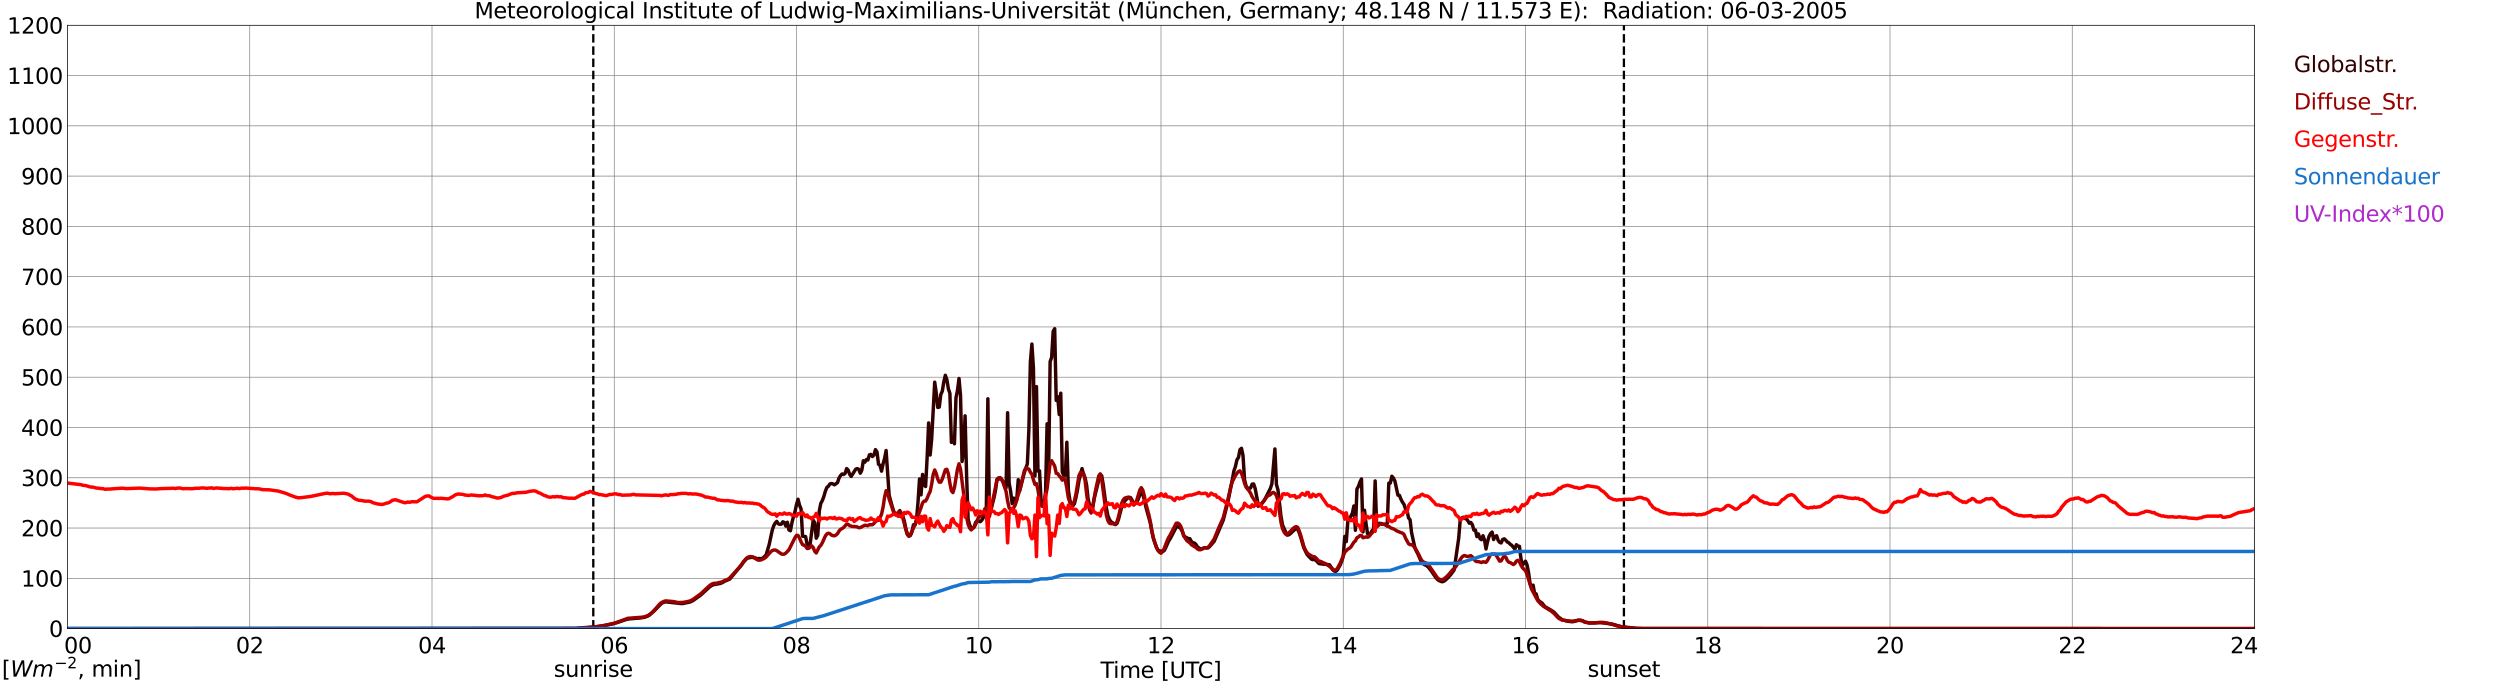 <?xml version="1.0" encoding="utf-8" standalone="no"?>
<!DOCTYPE svg PUBLIC "-//W3C//DTD SVG 1.1//EN"
  "http://www.w3.org/Graphics/SVG/1.1/DTD/svg11.dtd">
<svg xmlns:xlink="http://www.w3.org/1999/xlink" width="1085.4pt" height="296.64pt" viewBox="0 0 1085.4 296.64" xmlns="http://www.w3.org/2000/svg" version="1.1">
 <defs>
  <style type="text/css">*{stroke-linejoin: round; stroke-linecap: butt}</style>
 </defs>
 <g id="figure_1">
  <g id="patch_1">
   <path d="M 0 296.64 
L 1085.4 296.64 
L 1085.4 0 
L 0 0 
z
" style="fill: #ffffff"/>
  </g>
  <g id="axes_1">
   <g id="patch_2">
    <path d="M 29.306 272.909 
L 978.814 272.909 
L 978.814 10.976 
L 29.306 10.976 
z
" style="fill: #ffffff"/>
   </g>
   <g id="patch_3">
    <path d="M 978.814 272.909 
L 978.814 272.909 
L 978.814 10.976 
L 978.814 10.976 
z
" clip-path="url(#pe26538deb5)" style="fill: #d3d3d3; opacity: 0.25; stroke: #d3d3d3; stroke-linejoin: miter"/>
   </g>
   <g id="matplotlib.axis_1">
    <g id="xtick_1">
     <g id="line2d_1">
      <path d="M 29.306 272.909 
L 29.306 10.976 
" clip-path="url(#pe26538deb5)" style="fill: none; stroke: #808080; stroke-width: 0.3; stroke-linecap: square"/>
     </g>
     <g id="line2d_2"/>
     <g id="text_1">
      <!--    00 -->
      <g transform="translate(18.733 283.627) scale(0.095 -0.095)">
       <defs>
        <path id="DejaVuSans-20" transform="scale(0.016)"/>
        <path id="DejaVuSans-30" d="M 2034 4250 
Q 1547 4250 1301 3770 
Q 1056 3291 1056 2328 
Q 1056 1369 1301 889 
Q 1547 409 2034 409 
Q 2525 409 2770 889 
Q 3016 1369 3016 2328 
Q 3016 3291 2770 3770 
Q 2525 4250 2034 4250 
z
M 2034 4750 
Q 2819 4750 3233 4129 
Q 3647 3509 3647 2328 
Q 3647 1150 3233 529 
Q 2819 -91 2034 -91 
Q 1250 -91 836 529 
Q 422 1150 422 2328 
Q 422 3509 836 4129 
Q 1250 4750 2034 4750 
z
" transform="scale(0.016)"/>
       </defs>
       <use xlink:href="#DejaVuSans-20"/>
       <use xlink:href="#DejaVuSans-20" transform="translate(31.787 0)"/>
       <use xlink:href="#DejaVuSans-20" transform="translate(63.574 0)"/>
       <use xlink:href="#DejaVuSans-30" transform="translate(95.361 0)"/>
       <use xlink:href="#DejaVuSans-30" transform="translate(158.984 0)"/>
      </g>
     </g>
    </g>
    <g id="xtick_2">
     <g id="line2d_3">
      <path d="M 108.431 272.909 
L 108.431 10.976 
" clip-path="url(#pe26538deb5)" style="fill: none; stroke: #808080; stroke-width: 0.3; stroke-linecap: square"/>
     </g>
     <g id="line2d_4"/>
     <g id="text_2">
      <!-- 02 -->
      <g transform="translate(102.387 283.627) scale(0.095 -0.095)">
       <defs>
        <path id="DejaVuSans-32" d="M 1228 531 
L 3431 531 
L 3431 0 
L 469 0 
L 469 531 
Q 828 903 1448 1529 
Q 2069 2156 2228 2338 
Q 2531 2678 2651 2914 
Q 2772 3150 2772 3378 
Q 2772 3750 2511 3984 
Q 2250 4219 1831 4219 
Q 1534 4219 1204 4116 
Q 875 4013 500 3803 
L 500 4441 
Q 881 4594 1212 4672 
Q 1544 4750 1819 4750 
Q 2544 4750 2975 4387 
Q 3406 4025 3406 3419 
Q 3406 3131 3298 2873 
Q 3191 2616 2906 2266 
Q 2828 2175 2409 1742 
Q 1991 1309 1228 531 
z
" transform="scale(0.016)"/>
       </defs>
       <use xlink:href="#DejaVuSans-30"/>
       <use xlink:href="#DejaVuSans-32" transform="translate(63.623 0)"/>
      </g>
     </g>
    </g>
    <g id="xtick_3">
     <g id="line2d_5">
      <path d="M 187.557 272.909 
L 187.557 10.976 
" clip-path="url(#pe26538deb5)" style="fill: none; stroke: #808080; stroke-width: 0.3; stroke-linecap: square"/>
     </g>
     <g id="line2d_6"/>
     <g id="text_3">
      <!-- 04 -->
      <g transform="translate(181.513 283.627) scale(0.095 -0.095)">
       <defs>
        <path id="DejaVuSans-34" d="M 2419 4116 
L 825 1625 
L 2419 1625 
L 2419 4116 
z
M 2253 4666 
L 3047 4666 
L 3047 1625 
L 3713 1625 
L 3713 1100 
L 3047 1100 
L 3047 0 
L 2419 0 
L 2419 1100 
L 313 1100 
L 313 1709 
L 2253 4666 
z
" transform="scale(0.016)"/>
       </defs>
       <use xlink:href="#DejaVuSans-30"/>
       <use xlink:href="#DejaVuSans-34" transform="translate(63.623 0)"/>
      </g>
     </g>
    </g>
    <g id="xtick_4">
     <g id="line2d_7">
      <path d="M 266.683 272.909 
L 266.683 10.976 
" clip-path="url(#pe26538deb5)" style="fill: none; stroke: #808080; stroke-width: 0.3; stroke-linecap: square"/>
     </g>
     <g id="line2d_8"/>
     <g id="text_4">
      <!-- 06 -->
      <g transform="translate(260.638 283.627) scale(0.095 -0.095)">
       <defs>
        <path id="DejaVuSans-36" d="M 2113 2584 
Q 1688 2584 1439 2293 
Q 1191 2003 1191 1497 
Q 1191 994 1439 701 
Q 1688 409 2113 409 
Q 2538 409 2786 701 
Q 3034 994 3034 1497 
Q 3034 2003 2786 2293 
Q 2538 2584 2113 2584 
z
M 3366 4563 
L 3366 3988 
Q 3128 4100 2886 4159 
Q 2644 4219 2406 4219 
Q 1781 4219 1451 3797 
Q 1122 3375 1075 2522 
Q 1259 2794 1537 2939 
Q 1816 3084 2150 3084 
Q 2853 3084 3261 2657 
Q 3669 2231 3669 1497 
Q 3669 778 3244 343 
Q 2819 -91 2113 -91 
Q 1303 -91 875 529 
Q 447 1150 447 2328 
Q 447 3434 972 4092 
Q 1497 4750 2381 4750 
Q 2619 4750 2861 4703 
Q 3103 4656 3366 4563 
z
" transform="scale(0.016)"/>
       </defs>
       <use xlink:href="#DejaVuSans-30"/>
       <use xlink:href="#DejaVuSans-36" transform="translate(63.623 0)"/>
      </g>
     </g>
    </g>
    <g id="xtick_5">
     <g id="line2d_9">
      <path d="M 345.808 272.909 
L 345.808 10.976 
" clip-path="url(#pe26538deb5)" style="fill: none; stroke: #808080; stroke-width: 0.3; stroke-linecap: square"/>
     </g>
     <g id="line2d_10"/>
     <g id="text_5">
      <!-- 08 -->
      <g transform="translate(339.764 283.627) scale(0.095 -0.095)">
       <defs>
        <path id="DejaVuSans-38" d="M 2034 2216 
Q 1584 2216 1326 1975 
Q 1069 1734 1069 1313 
Q 1069 891 1326 650 
Q 1584 409 2034 409 
Q 2484 409 2743 651 
Q 3003 894 3003 1313 
Q 3003 1734 2745 1975 
Q 2488 2216 2034 2216 
z
M 1403 2484 
Q 997 2584 770 2862 
Q 544 3141 544 3541 
Q 544 4100 942 4425 
Q 1341 4750 2034 4750 
Q 2731 4750 3128 4425 
Q 3525 4100 3525 3541 
Q 3525 3141 3298 2862 
Q 3072 2584 2669 2484 
Q 3125 2378 3379 2068 
Q 3634 1759 3634 1313 
Q 3634 634 3220 271 
Q 2806 -91 2034 -91 
Q 1263 -91 848 271 
Q 434 634 434 1313 
Q 434 1759 690 2068 
Q 947 2378 1403 2484 
z
M 1172 3481 
Q 1172 3119 1398 2916 
Q 1625 2713 2034 2713 
Q 2441 2713 2670 2916 
Q 2900 3119 2900 3481 
Q 2900 3844 2670 4047 
Q 2441 4250 2034 4250 
Q 1625 4250 1398 4047 
Q 1172 3844 1172 3481 
z
" transform="scale(0.016)"/>
       </defs>
       <use xlink:href="#DejaVuSans-30"/>
       <use xlink:href="#DejaVuSans-38" transform="translate(63.623 0)"/>
      </g>
     </g>
    </g>
    <g id="xtick_6">
     <g id="line2d_11">
      <path d="M 424.934 272.909 
L 424.934 10.976 
" clip-path="url(#pe26538deb5)" style="fill: none; stroke: #808080; stroke-width: 0.3; stroke-linecap: square"/>
     </g>
     <g id="line2d_12"/>
     <g id="text_6">
      <!-- 10 -->
      <g transform="translate(418.89 283.627) scale(0.095 -0.095)">
       <defs>
        <path id="DejaVuSans-31" d="M 794 531 
L 1825 531 
L 1825 4091 
L 703 3866 
L 703 4441 
L 1819 4666 
L 2450 4666 
L 2450 531 
L 3481 531 
L 3481 0 
L 794 0 
L 794 531 
z
" transform="scale(0.016)"/>
       </defs>
       <use xlink:href="#DejaVuSans-31"/>
       <use xlink:href="#DejaVuSans-30" transform="translate(63.623 0)"/>
      </g>
     </g>
    </g>
    <g id="xtick_7">
     <g id="line2d_13">
      <path d="M 504.06 272.909 
L 504.06 10.976 
" clip-path="url(#pe26538deb5)" style="fill: none; stroke: #808080; stroke-width: 0.3; stroke-linecap: square"/>
     </g>
     <g id="line2d_14"/>
     <g id="text_7">
      <!-- 12 -->
      <g transform="translate(498.015 283.627) scale(0.095 -0.095)">
       <use xlink:href="#DejaVuSans-31"/>
       <use xlink:href="#DejaVuSans-32" transform="translate(63.623 0)"/>
      </g>
     </g>
    </g>
    <g id="xtick_8">
     <g id="line2d_15">
      <path d="M 583.185 272.909 
L 583.185 10.976 
" clip-path="url(#pe26538deb5)" style="fill: none; stroke: #808080; stroke-width: 0.3; stroke-linecap: square"/>
     </g>
     <g id="line2d_16"/>
     <g id="text_8">
      <!-- 14 -->
      <g transform="translate(577.141 283.627) scale(0.095 -0.095)">
       <use xlink:href="#DejaVuSans-31"/>
       <use xlink:href="#DejaVuSans-34" transform="translate(63.623 0)"/>
      </g>
     </g>
    </g>
    <g id="xtick_9">
     <g id="line2d_17">
      <path d="M 662.311 272.909 
L 662.311 10.976 
" clip-path="url(#pe26538deb5)" style="fill: none; stroke: #808080; stroke-width: 0.3; stroke-linecap: square"/>
     </g>
     <g id="line2d_18"/>
     <g id="text_9">
      <!-- 16 -->
      <g transform="translate(656.267 283.627) scale(0.095 -0.095)">
       <use xlink:href="#DejaVuSans-31"/>
       <use xlink:href="#DejaVuSans-36" transform="translate(63.623 0)"/>
      </g>
     </g>
    </g>
    <g id="xtick_10">
     <g id="line2d_19">
      <path d="M 741.437 272.909 
L 741.437 10.976 
" clip-path="url(#pe26538deb5)" style="fill: none; stroke: #808080; stroke-width: 0.3; stroke-linecap: square"/>
     </g>
     <g id="line2d_20"/>
     <g id="text_10">
      <!-- 18 -->
      <g transform="translate(735.392 283.627) scale(0.095 -0.095)">
       <use xlink:href="#DejaVuSans-31"/>
       <use xlink:href="#DejaVuSans-38" transform="translate(63.623 0)"/>
      </g>
     </g>
    </g>
    <g id="xtick_11">
     <g id="line2d_21">
      <path d="M 820.562 272.909 
L 820.562 10.976 
" clip-path="url(#pe26538deb5)" style="fill: none; stroke: #808080; stroke-width: 0.3; stroke-linecap: square"/>
     </g>
     <g id="line2d_22"/>
     <g id="text_11">
      <!-- 20 -->
      <g transform="translate(814.518 283.627) scale(0.095 -0.095)">
       <use xlink:href="#DejaVuSans-32"/>
       <use xlink:href="#DejaVuSans-30" transform="translate(63.623 0)"/>
      </g>
     </g>
    </g>
    <g id="xtick_12">
     <g id="line2d_23">
      <path d="M 899.688 272.909 
L 899.688 10.976 
" clip-path="url(#pe26538deb5)" style="fill: none; stroke: #808080; stroke-width: 0.3; stroke-linecap: square"/>
     </g>
     <g id="line2d_24"/>
     <g id="text_12">
      <!-- 22 -->
      <g transform="translate(893.644 283.627) scale(0.095 -0.095)">
       <use xlink:href="#DejaVuSans-32"/>
       <use xlink:href="#DejaVuSans-32" transform="translate(63.623 0)"/>
      </g>
     </g>
    </g>
    <g id="xtick_13">
     <g id="line2d_25">
      <path d="M 978.814 272.909 
L 978.814 10.976 
" clip-path="url(#pe26538deb5)" style="fill: none; stroke: #808080; stroke-width: 0.3; stroke-linecap: square"/>
     </g>
     <g id="line2d_26"/>
     <g id="text_13">
      <!-- 24    -->
      <g transform="translate(968.241 283.627) scale(0.095 -0.095)">
       <use xlink:href="#DejaVuSans-32"/>
       <use xlink:href="#DejaVuSans-34" transform="translate(63.623 0)"/>
       <use xlink:href="#DejaVuSans-20" transform="translate(127.246 0)"/>
       <use xlink:href="#DejaVuSans-20" transform="translate(159.033 0)"/>
       <use xlink:href="#DejaVuSans-20" transform="translate(190.82 0)"/>
      </g>
     </g>
    </g>
    <g id="text_14">
     <!-- Time [UTC] -->
     <g transform="translate(477.806 294.322) scale(0.095 -0.095)">
      <defs>
       <path id="DejaVuSans-54" d="M -19 4666 
L 3928 4666 
L 3928 4134 
L 2272 4134 
L 2272 0 
L 1638 0 
L 1638 4134 
L -19 4134 
L -19 4666 
z
" transform="scale(0.016)"/>
       <path id="DejaVuSans-69" d="M 603 3500 
L 1178 3500 
L 1178 0 
L 603 0 
L 603 3500 
z
M 603 4863 
L 1178 4863 
L 1178 4134 
L 603 4134 
L 603 4863 
z
" transform="scale(0.016)"/>
       <path id="DejaVuSans-6d" d="M 3328 2828 
Q 3544 3216 3844 3400 
Q 4144 3584 4550 3584 
Q 5097 3584 5394 3201 
Q 5691 2819 5691 2113 
L 5691 0 
L 5113 0 
L 5113 2094 
Q 5113 2597 4934 2840 
Q 4756 3084 4391 3084 
Q 3944 3084 3684 2787 
Q 3425 2491 3425 1978 
L 3425 0 
L 2847 0 
L 2847 2094 
Q 2847 2600 2669 2842 
Q 2491 3084 2119 3084 
Q 1678 3084 1418 2786 
Q 1159 2488 1159 1978 
L 1159 0 
L 581 0 
L 581 3500 
L 1159 3500 
L 1159 2956 
Q 1356 3278 1631 3431 
Q 1906 3584 2284 3584 
Q 2666 3584 2933 3390 
Q 3200 3197 3328 2828 
z
" transform="scale(0.016)"/>
       <path id="DejaVuSans-65" d="M 3597 1894 
L 3597 1613 
L 953 1613 
Q 991 1019 1311 708 
Q 1631 397 2203 397 
Q 2534 397 2845 478 
Q 3156 559 3463 722 
L 3463 178 
Q 3153 47 2828 -22 
Q 2503 -91 2169 -91 
Q 1331 -91 842 396 
Q 353 884 353 1716 
Q 353 2575 817 3079 
Q 1281 3584 2069 3584 
Q 2775 3584 3186 3129 
Q 3597 2675 3597 1894 
z
M 3022 2063 
Q 3016 2534 2758 2815 
Q 2500 3097 2075 3097 
Q 1594 3097 1305 2825 
Q 1016 2553 972 2059 
L 3022 2063 
z
" transform="scale(0.016)"/>
       <path id="DejaVuSans-5b" d="M 550 4863 
L 1875 4863 
L 1875 4416 
L 1125 4416 
L 1125 -397 
L 1875 -397 
L 1875 -844 
L 550 -844 
L 550 4863 
z
" transform="scale(0.016)"/>
       <path id="DejaVuSans-55" d="M 556 4666 
L 1191 4666 
L 1191 1831 
Q 1191 1081 1462 751 
Q 1734 422 2344 422 
Q 2950 422 3222 751 
Q 3494 1081 3494 1831 
L 3494 4666 
L 4128 4666 
L 4128 1753 
Q 4128 841 3676 375 
Q 3225 -91 2344 -91 
Q 1459 -91 1007 375 
Q 556 841 556 1753 
L 556 4666 
z
" transform="scale(0.016)"/>
       <path id="DejaVuSans-43" d="M 4122 4306 
L 4122 3641 
Q 3803 3938 3442 4084 
Q 3081 4231 2675 4231 
Q 1875 4231 1450 3742 
Q 1025 3253 1025 2328 
Q 1025 1406 1450 917 
Q 1875 428 2675 428 
Q 3081 428 3442 575 
Q 3803 722 4122 1019 
L 4122 359 
Q 3791 134 3420 21 
Q 3050 -91 2638 -91 
Q 1578 -91 968 557 
Q 359 1206 359 2328 
Q 359 3453 968 4101 
Q 1578 4750 2638 4750 
Q 3056 4750 3426 4639 
Q 3797 4528 4122 4306 
z
" transform="scale(0.016)"/>
       <path id="DejaVuSans-5d" d="M 1947 4863 
L 1947 -844 
L 622 -844 
L 622 -397 
L 1369 -397 
L 1369 4416 
L 622 4416 
L 622 4863 
L 1947 4863 
z
" transform="scale(0.016)"/>
      </defs>
      <use xlink:href="#DejaVuSans-54"/>
      <use xlink:href="#DejaVuSans-69" transform="translate(57.959 0)"/>
      <use xlink:href="#DejaVuSans-6d" transform="translate(85.742 0)"/>
      <use xlink:href="#DejaVuSans-65" transform="translate(183.154 0)"/>
      <use xlink:href="#DejaVuSans-20" transform="translate(244.678 0)"/>
      <use xlink:href="#DejaVuSans-5b" transform="translate(276.465 0)"/>
      <use xlink:href="#DejaVuSans-55" transform="translate(315.479 0)"/>
      <use xlink:href="#DejaVuSans-54" transform="translate(388.672 0)"/>
      <use xlink:href="#DejaVuSans-43" transform="translate(443.881 0)"/>
      <use xlink:href="#DejaVuSans-5d" transform="translate(513.705 0)"/>
     </g>
    </g>
   </g>
   <g id="matplotlib.axis_2">
    <g id="ytick_1">
     <g id="line2d_27">
      <path d="M 29.306 272.909 
L 978.814 272.909 
" clip-path="url(#pe26538deb5)" style="fill: none; stroke: #808080; stroke-width: 0.3; stroke-linecap: square"/>
     </g>
     <g id="line2d_28"/>
     <g id="text_15">
      <!-- 0 -->
      <g transform="translate(21.261 276.518) scale(0.095 -0.095)">
       <use xlink:href="#DejaVuSans-30"/>
      </g>
     </g>
    </g>
    <g id="ytick_2">
     <g id="line2d_29">
      <path d="M 29.306 251.081 
L 978.814 251.081 
" clip-path="url(#pe26538deb5)" style="fill: none; stroke: #808080; stroke-width: 0.3; stroke-linecap: square"/>
     </g>
     <g id="line2d_30"/>
     <g id="text_16">
      <!-- 100 -->
      <g transform="translate(9.173 254.69) scale(0.095 -0.095)">
       <use xlink:href="#DejaVuSans-31"/>
       <use xlink:href="#DejaVuSans-30" transform="translate(63.623 0)"/>
       <use xlink:href="#DejaVuSans-30" transform="translate(127.246 0)"/>
      </g>
     </g>
    </g>
    <g id="ytick_3">
     <g id="line2d_31">
      <path d="M 29.306 229.253 
L 978.814 229.253 
" clip-path="url(#pe26538deb5)" style="fill: none; stroke: #808080; stroke-width: 0.3; stroke-linecap: square"/>
     </g>
     <g id="line2d_32"/>
     <g id="text_17">
      <!-- 200 -->
      <g transform="translate(9.173 232.863) scale(0.095 -0.095)">
       <use xlink:href="#DejaVuSans-32"/>
       <use xlink:href="#DejaVuSans-30" transform="translate(63.623 0)"/>
       <use xlink:href="#DejaVuSans-30" transform="translate(127.246 0)"/>
      </g>
     </g>
    </g>
    <g id="ytick_4">
     <g id="line2d_33">
      <path d="M 29.306 207.426 
L 978.814 207.426 
" clip-path="url(#pe26538deb5)" style="fill: none; stroke: #808080; stroke-width: 0.3; stroke-linecap: square"/>
     </g>
     <g id="line2d_34"/>
     <g id="text_18">
      <!-- 300 -->
      <g transform="translate(9.173 211.035) scale(0.095 -0.095)">
       <defs>
        <path id="DejaVuSans-33" d="M 2597 2516 
Q 3050 2419 3304 2112 
Q 3559 1806 3559 1356 
Q 3559 666 3084 287 
Q 2609 -91 1734 -91 
Q 1441 -91 1130 -33 
Q 819 25 488 141 
L 488 750 
Q 750 597 1062 519 
Q 1375 441 1716 441 
Q 2309 441 2620 675 
Q 2931 909 2931 1356 
Q 2931 1769 2642 2001 
Q 2353 2234 1838 2234 
L 1294 2234 
L 1294 2753 
L 1863 2753 
Q 2328 2753 2575 2939 
Q 2822 3125 2822 3475 
Q 2822 3834 2567 4026 
Q 2313 4219 1838 4219 
Q 1578 4219 1281 4162 
Q 984 4106 628 3988 
L 628 4550 
Q 988 4650 1302 4700 
Q 1616 4750 1894 4750 
Q 2613 4750 3031 4423 
Q 3450 4097 3450 3541 
Q 3450 3153 3228 2886 
Q 3006 2619 2597 2516 
z
" transform="scale(0.016)"/>
       </defs>
       <use xlink:href="#DejaVuSans-33"/>
       <use xlink:href="#DejaVuSans-30" transform="translate(63.623 0)"/>
       <use xlink:href="#DejaVuSans-30" transform="translate(127.246 0)"/>
      </g>
     </g>
    </g>
    <g id="ytick_5">
     <g id="line2d_35">
      <path d="M 29.306 185.598 
L 978.814 185.598 
" clip-path="url(#pe26538deb5)" style="fill: none; stroke: #808080; stroke-width: 0.3; stroke-linecap: square"/>
     </g>
     <g id="line2d_36"/>
     <g id="text_19">
      <!-- 400 -->
      <g transform="translate(9.173 189.207) scale(0.095 -0.095)">
       <use xlink:href="#DejaVuSans-34"/>
       <use xlink:href="#DejaVuSans-30" transform="translate(63.623 0)"/>
       <use xlink:href="#DejaVuSans-30" transform="translate(127.246 0)"/>
      </g>
     </g>
    </g>
    <g id="ytick_6">
     <g id="line2d_37">
      <path d="M 29.306 163.77 
L 978.814 163.77 
" clip-path="url(#pe26538deb5)" style="fill: none; stroke: #808080; stroke-width: 0.3; stroke-linecap: square"/>
     </g>
     <g id="line2d_38"/>
     <g id="text_20">
      <!-- 500 -->
      <g transform="translate(9.173 167.379) scale(0.095 -0.095)">
       <defs>
        <path id="DejaVuSans-35" d="M 691 4666 
L 3169 4666 
L 3169 4134 
L 1269 4134 
L 1269 2991 
Q 1406 3038 1543 3061 
Q 1681 3084 1819 3084 
Q 2600 3084 3056 2656 
Q 3513 2228 3513 1497 
Q 3513 744 3044 326 
Q 2575 -91 1722 -91 
Q 1428 -91 1123 -41 
Q 819 9 494 109 
L 494 744 
Q 775 591 1075 516 
Q 1375 441 1709 441 
Q 2250 441 2565 725 
Q 2881 1009 2881 1497 
Q 2881 1984 2565 2268 
Q 2250 2553 1709 2553 
Q 1456 2553 1204 2497 
Q 953 2441 691 2322 
L 691 4666 
z
" transform="scale(0.016)"/>
       </defs>
       <use xlink:href="#DejaVuSans-35"/>
       <use xlink:href="#DejaVuSans-30" transform="translate(63.623 0)"/>
       <use xlink:href="#DejaVuSans-30" transform="translate(127.246 0)"/>
      </g>
     </g>
    </g>
    <g id="ytick_7">
     <g id="line2d_39">
      <path d="M 29.306 141.942 
L 978.814 141.942 
" clip-path="url(#pe26538deb5)" style="fill: none; stroke: #808080; stroke-width: 0.3; stroke-linecap: square"/>
     </g>
     <g id="line2d_40"/>
     <g id="text_21">
      <!-- 600 -->
      <g transform="translate(9.173 145.551) scale(0.095 -0.095)">
       <use xlink:href="#DejaVuSans-36"/>
       <use xlink:href="#DejaVuSans-30" transform="translate(63.623 0)"/>
       <use xlink:href="#DejaVuSans-30" transform="translate(127.246 0)"/>
      </g>
     </g>
    </g>
    <g id="ytick_8">
     <g id="line2d_41">
      <path d="M 29.306 120.114 
L 978.814 120.114 
" clip-path="url(#pe26538deb5)" style="fill: none; stroke: #808080; stroke-width: 0.3; stroke-linecap: square"/>
     </g>
     <g id="line2d_42"/>
     <g id="text_22">
      <!-- 700 -->
      <g transform="translate(9.173 123.724) scale(0.095 -0.095)">
       <defs>
        <path id="DejaVuSans-37" d="M 525 4666 
L 3525 4666 
L 3525 4397 
L 1831 0 
L 1172 0 
L 2766 4134 
L 525 4134 
L 525 4666 
z
" transform="scale(0.016)"/>
       </defs>
       <use xlink:href="#DejaVuSans-37"/>
       <use xlink:href="#DejaVuSans-30" transform="translate(63.623 0)"/>
       <use xlink:href="#DejaVuSans-30" transform="translate(127.246 0)"/>
      </g>
     </g>
    </g>
    <g id="ytick_9">
     <g id="line2d_43">
      <path d="M 29.306 98.287 
L 978.814 98.287 
" clip-path="url(#pe26538deb5)" style="fill: none; stroke: #808080; stroke-width: 0.3; stroke-linecap: square"/>
     </g>
     <g id="line2d_44"/>
     <g id="text_23">
      <!-- 800 -->
      <g transform="translate(9.173 101.896) scale(0.095 -0.095)">
       <use xlink:href="#DejaVuSans-38"/>
       <use xlink:href="#DejaVuSans-30" transform="translate(63.623 0)"/>
       <use xlink:href="#DejaVuSans-30" transform="translate(127.246 0)"/>
      </g>
     </g>
    </g>
    <g id="ytick_10">
     <g id="line2d_45">
      <path d="M 29.306 76.459 
L 978.814 76.459 
" clip-path="url(#pe26538deb5)" style="fill: none; stroke: #808080; stroke-width: 0.3; stroke-linecap: square"/>
     </g>
     <g id="line2d_46"/>
     <g id="text_24">
      <!-- 900 -->
      <g transform="translate(9.173 80.068) scale(0.095 -0.095)">
       <defs>
        <path id="DejaVuSans-39" d="M 703 97 
L 703 672 
Q 941 559 1184 500 
Q 1428 441 1663 441 
Q 2288 441 2617 861 
Q 2947 1281 2994 2138 
Q 2813 1869 2534 1725 
Q 2256 1581 1919 1581 
Q 1219 1581 811 2004 
Q 403 2428 403 3163 
Q 403 3881 828 4315 
Q 1253 4750 1959 4750 
Q 2769 4750 3195 4129 
Q 3622 3509 3622 2328 
Q 3622 1225 3098 567 
Q 2575 -91 1691 -91 
Q 1453 -91 1209 -44 
Q 966 3 703 97 
z
M 1959 2075 
Q 2384 2075 2632 2365 
Q 2881 2656 2881 3163 
Q 2881 3666 2632 3958 
Q 2384 4250 1959 4250 
Q 1534 4250 1286 3958 
Q 1038 3666 1038 3163 
Q 1038 2656 1286 2365 
Q 1534 2075 1959 2075 
z
" transform="scale(0.016)"/>
       </defs>
       <use xlink:href="#DejaVuSans-39"/>
       <use xlink:href="#DejaVuSans-30" transform="translate(63.623 0)"/>
       <use xlink:href="#DejaVuSans-30" transform="translate(127.246 0)"/>
      </g>
     </g>
    </g>
    <g id="ytick_11">
     <g id="line2d_47">
      <path d="M 29.306 54.631 
L 978.814 54.631 
" clip-path="url(#pe26538deb5)" style="fill: none; stroke: #808080; stroke-width: 0.3; stroke-linecap: square"/>
     </g>
     <g id="line2d_48"/>
     <g id="text_25">
      <!-- 1000 -->
      <g transform="translate(3.128 58.24) scale(0.095 -0.095)">
       <use xlink:href="#DejaVuSans-31"/>
       <use xlink:href="#DejaVuSans-30" transform="translate(63.623 0)"/>
       <use xlink:href="#DejaVuSans-30" transform="translate(127.246 0)"/>
       <use xlink:href="#DejaVuSans-30" transform="translate(190.869 0)"/>
      </g>
     </g>
    </g>
    <g id="ytick_12">
     <g id="line2d_49">
      <path d="M 29.306 32.803 
L 978.814 32.803 
" clip-path="url(#pe26538deb5)" style="fill: none; stroke: #808080; stroke-width: 0.3; stroke-linecap: square"/>
     </g>
     <g id="line2d_50"/>
     <g id="text_26">
      <!-- 1100 -->
      <g transform="translate(3.128 36.413) scale(0.095 -0.095)">
       <use xlink:href="#DejaVuSans-31"/>
       <use xlink:href="#DejaVuSans-31" transform="translate(63.623 0)"/>
       <use xlink:href="#DejaVuSans-30" transform="translate(127.246 0)"/>
       <use xlink:href="#DejaVuSans-30" transform="translate(190.869 0)"/>
      </g>
     </g>
    </g>
    <g id="ytick_13">
     <g id="line2d_51">
      <path d="M 29.306 10.976 
L 978.814 10.976 
" clip-path="url(#pe26538deb5)" style="fill: none; stroke: #808080; stroke-width: 0.3; stroke-linecap: square"/>
     </g>
     <g id="line2d_52"/>
     <g id="text_27">
      <!-- 1200 -->
      <g transform="translate(3.128 14.585) scale(0.095 -0.095)">
       <use xlink:href="#DejaVuSans-31"/>
       <use xlink:href="#DejaVuSans-32" transform="translate(63.623 0)"/>
       <use xlink:href="#DejaVuSans-30" transform="translate(127.246 0)"/>
       <use xlink:href="#DejaVuSans-30" transform="translate(190.869 0)"/>
      </g>
     </g>
    </g>
   </g>
   <g id="line2d_53">
    <path d="M 257.583 272.909 
L 257.583 10.976 
" clip-path="url(#pe26538deb5)" style="fill: none; stroke-dasharray: 3.7,1.6; stroke-dashoffset: 0; stroke: #000000"/>
   </g>
   <g id="line2d_54">
    <path d="M 705.039 272.909 
L 705.039 10.976 
" clip-path="url(#pe26538deb5)" style="fill: none; stroke-dasharray: 3.7,1.6; stroke-dashoffset: 0; stroke: #000000"/>
   </g>
   <g id="line2d_55">
    <path d="M 29.306 272.909 
L 250.198 272.856 
L 251.517 272.734 
L 253.495 272.651 
L 257.451 272.324 
L 262.067 271.669 
L 266.023 270.85 
L 268.002 270.276 
L 271.958 268.925 
L 273.277 268.679 
L 277.892 268.312 
L 279.87 267.982 
L 281.189 267.491 
L 281.849 267.122 
L 283.827 265.402 
L 287.124 262.045 
L 287.783 261.635 
L 288.442 261.39 
L 289.102 261.307 
L 295.696 262.045 
L 296.355 262.045 
L 299.652 261.349 
L 300.971 260.694 
L 304.267 258.319 
L 308.224 254.674 
L 309.543 253.895 
L 310.861 253.65 
L 312.839 253.281 
L 313.499 252.995 
L 314.818 252.258 
L 316.796 251.439 
L 322.071 245.131 
L 322.73 244.107 
L 324.049 242.675 
L 324.708 242.265 
L 326.027 242.02 
L 326.686 241.937 
L 327.346 242.184 
L 328.005 242.223 
L 328.665 242.714 
L 329.324 242.47 
L 330.643 242.551 
L 331.302 242.223 
L 332.621 240.914 
L 333.94 236.45 
L 335.258 230.266 
L 335.918 228.26 
L 336.577 227.031 
L 337.236 226.376 
L 337.896 227.4 
L 338.555 227.645 
L 339.215 227.564 
L 339.874 226.54 
L 340.533 226.826 
L 341.193 228.424 
L 341.852 226.743 
L 342.512 230.061 
L 343.171 230.43 
L 343.83 226.907 
L 344.49 224.287 
L 345.149 222.157 
L 345.808 219.044 
L 346.468 216.753 
L 347.127 219.333 
L 347.787 220.97 
L 348.446 232.805 
L 349.765 232.968 
L 350.424 236.367 
L 351.083 236.982 
L 351.743 236.081 
L 353.062 225.883 
L 353.721 226.948 
L 354.38 233.665 
L 355.04 232.394 
L 355.699 221.83 
L 356.359 218.553 
L 357.018 217.324 
L 357.677 215.563 
L 358.337 213.271 
L 358.996 211.632 
L 359.655 211.099 
L 360.315 210.117 
L 360.974 209.912 
L 361.634 210.117 
L 362.293 210.486 
L 363.612 209.543 
L 364.271 207.537 
L 364.93 206.472 
L 365.59 205.775 
L 366.249 205.981 
L 366.909 205.531 
L 367.568 203.442 
L 368.227 204.055 
L 368.887 205.9 
L 369.546 206.841 
L 371.524 203.689 
L 372.184 203.442 
L 372.843 203.769 
L 373.502 205.448 
L 374.162 204.138 
L 374.821 200.043 
L 375.481 200.657 
L 376.14 199.511 
L 376.799 199.716 
L 377.459 197.463 
L 378.118 197.3 
L 378.777 198.199 
L 379.437 197.544 
L 380.096 195.211 
L 380.756 196.234 
L 381.415 201.558 
L 382.074 202.049 
L 382.734 204.549 
L 383.393 201.353 
L 384.053 199.059 
L 384.712 195.619 
L 386.031 214.991 
L 387.349 219.863 
L 388.009 221.952 
L 388.668 223.303 
L 389.328 223.467 
L 389.987 222.853 
L 390.646 221.666 
L 391.965 224.082 
L 392.624 226.252 
L 393.284 229.57 
L 393.943 231.945 
L 394.603 232.805 
L 395.262 232.477 
L 395.921 230.962 
L 396.581 227.85 
L 397.24 227.891 
L 397.899 225.719 
L 398.559 218.104 
L 399.218 207.947 
L 399.878 214.827 
L 400.537 205.981 
L 401.196 210.527 
L 401.856 211.224 
L 402.515 198.773 
L 403.175 183.62 
L 403.834 197.544 
L 404.493 190.583 
L 405.812 165.929 
L 406.471 170.598 
L 407.131 176.904 
L 407.79 176.74 
L 408.45 171.294 
L 409.109 169.821 
L 409.768 165.765 
L 410.428 162.941 
L 411.087 164.824 
L 411.746 168.836 
L 412.406 170.761 
L 413.065 192.057 
L 413.725 190.051 
L 414.384 192.672 
L 415.043 172.728 
L 415.703 169.533 
L 416.362 164.333 
L 417.022 171.785 
L 417.681 200.371 
L 418.34 195.948 
L 419 180.549 
L 419.659 206.635 
L 420.318 225.516 
L 420.978 227.891 
L 421.637 229.201 
L 422.297 229.406 
L 422.956 228.71 
L 423.615 226.704 
L 424.275 226.252 
L 424.934 226.171 
L 425.593 226.499 
L 426.253 225.844 
L 426.912 224.779 
L 427.572 221.871 
L 428.231 220.11 
L 428.89 173.136 
L 429.55 222.648 
L 430.209 221.256 
L 431.528 216.22 
L 432.187 212.983 
L 432.847 208.152 
L 433.506 207.495 
L 434.165 207.415 
L 434.825 208.069 
L 435.484 209.135 
L 436.144 210.855 
L 436.803 211.756 
L 437.462 179.198 
L 438.122 209.667 
L 438.781 213.393 
L 439.44 218.676 
L 440.1 216.259 
L 440.759 218.473 
L 441.419 217.08 
L 442.078 208.275 
L 442.737 212.902 
L 444.716 205.203 
L 446.034 201.395 
L 446.694 186.652 
L 447.353 157.043 
L 448.012 149.383 
L 448.672 159.867 
L 449.331 206.635 
L 449.991 167.854 
L 450.65 204.507 
L 451.309 204.424 
L 451.969 216.916 
L 452.628 219.25 
L 453.287 218.881 
L 453.947 213.64 
L 454.606 183.989 
L 455.266 205.203 
L 455.925 157.001 
L 456.584 155.159 
L 457.244 143.857 
L 457.903 142.708 
L 458.563 173.833 
L 459.222 172.196 
L 459.881 179.975 
L 460.541 170.72 
L 461.2 204.957 
L 461.859 206.555 
L 462.519 206.308 
L 463.178 192.015 
L 463.838 212.78 
L 464.497 217.119 
L 465.156 218.758 
L 465.816 219.577 
L 466.475 218.676 
L 467.134 216.015 
L 467.794 212.655 
L 468.453 208.644 
L 469.772 203.442 
L 470.431 205.9 
L 471.091 207.415 
L 471.75 210.567 
L 472.409 216.587 
L 473.069 219.496 
L 474.388 220.027 
L 475.047 216.464 
L 477.685 205.858 
L 478.344 206.596 
L 479.003 210.649 
L 480.322 220.437 
L 480.981 223.836 
L 481.641 225.475 
L 482.3 226.499 
L 483.619 227.317 
L 484.278 227.767 
L 484.938 227.276 
L 485.597 225.516 
L 486.916 220.396 
L 487.575 218.758 
L 488.235 217.571 
L 489.553 216.259 
L 490.213 215.932 
L 490.872 216.056 
L 491.532 217.161 
L 492.191 218.553 
L 492.85 218.595 
L 493.51 218.184 
L 494.169 216.711 
L 494.828 214.908 
L 495.488 213.843 
L 496.147 214.744 
L 496.807 216.956 
L 497.466 220.068 
L 499.444 227.153 
L 500.103 230.84 
L 500.763 233.828 
L 502.082 237.596 
L 502.741 238.744 
L 503.4 239.235 
L 504.06 239.235 
L 504.719 239.357 
L 505.379 239.111 
L 506.038 237.923 
L 507.357 234.935 
L 508.016 233.951 
L 510.654 228.915 
L 511.313 228.668 
L 511.972 228.915 
L 512.632 229.487 
L 513.291 230.716 
L 513.95 232.519 
L 514.61 233.174 
L 515.269 233.459 
L 515.929 233.87 
L 516.588 233.87 
L 517.247 235.099 
L 517.907 235.631 
L 518.566 235.754 
L 519.226 236.367 
L 519.885 237.432 
L 521.204 238.375 
L 521.863 238.251 
L 522.522 237.923 
L 523.182 237.76 
L 523.841 237.923 
L 524.501 237.884 
L 525.16 237.31 
L 527.138 235.016 
L 528.457 231.986 
L 531.094 225.802 
L 533.073 218.062 
L 535.051 208.069 
L 535.71 204.466 
L 536.369 202.582 
L 537.029 199.633 
L 537.688 198.651 
L 538.348 195.211 
L 539.007 194.637 
L 539.666 197.791 
L 540.326 208.316 
L 540.985 210.977 
L 541.644 211.92 
L 542.304 212.084 
L 542.963 211.837 
L 543.623 210.2 
L 544.282 210.117 
L 544.941 212.084 
L 546.26 219.086 
L 546.919 219.25 
L 547.579 218.839 
L 548.238 218.143 
L 548.898 217.283 
L 551.535 212.084 
L 552.195 210.036 
L 553.513 194.925 
L 554.173 210.364 
L 554.832 212.655 
L 556.151 224.163 
L 556.81 227.931 
L 558.788 232.314 
L 559.448 232.231 
L 560.107 231.781 
L 562.085 229.939 
L 562.745 229.487 
L 563.404 229.816 
L 564.063 231.331 
L 564.723 233.296 
L 566.042 237.76 
L 567.36 240.503 
L 568.02 241.363 
L 568.679 241.979 
L 569.338 242.756 
L 569.998 242.961 
L 570.657 242.92 
L 571.317 243.247 
L 572.635 244.681 
L 573.954 244.845 
L 574.613 244.967 
L 575.273 244.967 
L 576.592 245.131 
L 577.251 245.214 
L 578.57 247.303 
L 579.229 247.916 
L 579.889 248.08 
L 580.548 247.589 
L 581.867 245.255 
L 582.526 243.657 
L 583.185 241.488 
L 583.845 232.888 
L 584.504 235.14 
L 585.164 226.376 
L 585.823 225.433 
L 587.142 222.853 
L 587.801 219.66 
L 588.46 230.225 
L 589.12 212.37 
L 589.779 211.182 
L 590.439 209.257 
L 591.098 207.947 
L 591.757 230.921 
L 592.417 221.544 
L 593.076 227.317 
L 593.736 231.7 
L 594.395 232.15 
L 595.054 231.495 
L 595.714 230.388 
L 596.373 229.692 
L 597.032 208.807 
L 597.692 228.096 
L 598.351 227.767 
L 599.011 227.195 
L 599.67 227.317 
L 600.329 227.645 
L 601.648 227.603 
L 602.307 227.276 
L 602.967 209.748 
L 603.626 209.709 
L 604.286 206.76 
L 604.945 207.537 
L 605.604 208.849 
L 606.923 214.991 
L 607.582 215.072 
L 608.242 216.753 
L 608.901 218.021 
L 609.561 218.964 
L 610.22 220.97 
L 610.879 221.666 
L 611.539 224.859 
L 612.198 225.639 
L 612.858 231.29 
L 614.176 237.351 
L 614.836 239.111 
L 615.495 240.3 
L 616.814 243.33 
L 617.473 244.434 
L 618.133 244.967 
L 619.451 245.663 
L 620.111 246.237 
L 621.429 247.916 
L 622.748 249.841 
L 623.408 250.823 
L 624.067 251.52 
L 624.726 252.052 
L 626.045 252.585 
L 626.705 252.421 
L 627.364 252.011 
L 628.683 250.784 
L 630.001 249.267 
L 631.32 247.466 
L 632.639 238.334 
L 633.298 233.748 
L 633.958 225.844 
L 634.617 224.942 
L 635.276 224.573 
L 635.936 225.065 
L 636.595 225.27 
L 637.255 226.047 
L 637.914 227.153 
L 638.573 226.826 
L 639.233 227.808 
L 639.892 230.144 
L 640.552 230.102 
L 641.211 232.968 
L 641.87 231.822 
L 642.53 233.828 
L 643.189 234.32 
L 643.848 232.599 
L 644.508 234.402 
L 645.167 238.334 
L 645.827 235.221 
L 646.486 232.888 
L 647.145 231.659 
L 647.805 231.004 
L 648.464 234.239 
L 649.123 232.888 
L 649.783 232.599 
L 650.442 234.608 
L 651.102 235.468 
L 651.761 235.712 
L 652.42 234.197 
L 653.08 233.951 
L 653.739 234.525 
L 654.399 235.304 
L 655.058 235.631 
L 655.717 236.328 
L 656.377 236.777 
L 657.695 238.414 
L 658.355 236.491 
L 659.014 237.105 
L 659.674 237.188 
L 660.333 242.511 
L 660.992 245.377 
L 662.311 243.657 
L 662.97 245.255 
L 663.63 248.571 
L 664.289 253.323 
L 664.949 254.918 
L 665.608 254.058 
L 666.267 257.704 
L 666.927 257.828 
L 667.586 260.161 
L 668.246 260.98 
L 669.564 261.881 
L 670.224 262.783 
L 670.883 263.479 
L 672.861 264.584 
L 674.18 265.402 
L 674.839 265.935 
L 676.817 268.107 
L 677.477 268.434 
L 678.136 269.089 
L 680.774 269.744 
L 682.752 269.949 
L 685.389 269.294 
L 686.708 269.458 
L 687.368 269.663 
L 688.027 270.071 
L 690.005 270.482 
L 692.643 270.44 
L 694.621 270.276 
L 699.896 270.931 
L 703.852 272.079 
L 711.105 272.856 
L 978.154 272.909 
L 978.154 272.909 
" clip-path="url(#pe26538deb5)" style="fill: none; stroke: #330000; stroke-width: 1.5; stroke-linecap: square"/>
   </g>
   <g id="line2d_56">
    <path d="M 29.306 272.909 
L 249.539 272.806 
L 258.77 272.092 
L 262.067 271.588 
L 266.023 270.748 
L 267.342 270.37 
L 272.617 268.441 
L 279.211 267.936 
L 279.87 267.81 
L 281.189 267.264 
L 281.849 266.928 
L 283.167 265.88 
L 284.486 264.453 
L 286.464 262.185 
L 287.124 261.639 
L 288.442 261.01 
L 289.102 260.884 
L 292.399 261.179 
L 294.377 261.598 
L 296.355 261.556 
L 298.333 261.22 
L 299.652 260.884 
L 300.971 260.17 
L 304.267 257.778 
L 306.905 255.3 
L 308.224 254.126 
L 308.883 253.663 
L 309.543 253.371 
L 310.202 253.244 
L 310.861 253.244 
L 312.839 252.784 
L 313.499 252.616 
L 314.818 251.943 
L 315.477 251.775 
L 316.136 251.439 
L 316.796 250.935 
L 321.411 245.858 
L 322.73 243.967 
L 324.049 242.372 
L 324.708 241.911 
L 325.368 241.702 
L 326.027 241.658 
L 326.686 241.743 
L 327.346 241.994 
L 328.665 242.961 
L 329.324 243.212 
L 329.983 243.171 
L 330.643 243.003 
L 331.961 242.33 
L 332.621 241.826 
L 334.599 239.56 
L 335.258 239.056 
L 335.918 238.805 
L 336.577 238.805 
L 337.236 239.056 
L 339.215 240.484 
L 339.874 240.652 
L 340.533 240.567 
L 341.193 240.106 
L 342.512 238.72 
L 343.83 236.077 
L 345.149 233.431 
L 345.808 232.425 
L 346.468 232.466 
L 347.127 233.641 
L 347.787 235.236 
L 348.446 236.454 
L 349.105 236.705 
L 349.765 237.168 
L 350.424 238.133 
L 351.083 238.091 
L 352.402 237 
L 353.062 237.714 
L 353.721 239.351 
L 354.38 240.065 
L 355.699 237.419 
L 356.359 236.79 
L 357.018 235.655 
L 358.337 232.717 
L 358.996 231.794 
L 359.655 231.502 
L 360.315 231.711 
L 360.974 232.298 
L 361.634 232.549 
L 362.293 232.634 
L 362.952 232.298 
L 363.612 231.711 
L 364.271 230.578 
L 364.93 229.821 
L 365.59 229.487 
L 366.249 229.024 
L 367.568 227.555 
L 368.227 227.638 
L 368.887 228.227 
L 370.206 228.605 
L 370.865 228.561 
L 372.184 228.773 
L 372.843 229.107 
L 373.502 229.066 
L 375.481 228.016 
L 376.799 228.227 
L 377.459 227.806 
L 378.777 227.806 
L 379.437 227.26 
L 380.096 226.464 
L 380.756 226.045 
L 381.415 225.877 
L 382.074 224.741 
L 382.734 223.231 
L 383.393 220.166 
L 384.053 215.844 
L 384.712 213.031 
L 385.371 213.954 
L 386.031 216.641 
L 388.009 222.434 
L 388.668 223.484 
L 389.328 223.231 
L 389.987 222.349 
L 390.646 222.181 
L 391.306 223.19 
L 391.965 224.868 
L 393.284 229.989 
L 393.943 232.047 
L 394.603 232.761 
L 395.262 232.089 
L 397.24 227.85 
L 398.559 223.945 
L 399.878 220.376 
L 400.537 218.361 
L 401.196 217.565 
L 401.856 217.523 
L 402.515 216.347 
L 403.175 214.709 
L 403.834 213.409 
L 404.493 210.176 
L 405.153 205.937 
L 405.812 204.049 
L 406.471 205.601 
L 407.131 207.993 
L 407.79 209.338 
L 408.45 209.338 
L 409.109 207.993 
L 410.428 203.964 
L 411.087 203.754 
L 411.746 205.727 
L 412.406 209.842 
L 413.065 213.072 
L 413.725 213.871 
L 414.384 211.645 
L 415.703 203.627 
L 416.362 201.362 
L 417.022 203.754 
L 418.34 214.122 
L 419.659 224.532 
L 420.318 227.682 
L 420.978 229.234 
L 421.637 230.074 
L 422.956 228.815 
L 423.615 227.597 
L 424.934 224.239 
L 425.593 224.364 
L 426.912 223.316 
L 427.572 220.922 
L 428.231 220.629 
L 428.89 222.266 
L 429.55 224.281 
L 430.209 221.467 
L 432.847 208.288 
L 433.506 208.161 
L 434.165 207.364 
L 434.825 208.078 
L 435.484 209.462 
L 436.803 213.409 
L 437.462 217.482 
L 438.122 220.461 
L 438.781 221.216 
L 439.44 221.594 
L 440.759 219.285 
L 442.078 214.836 
L 442.737 212.863 
L 444.716 204.426 
L 445.375 203.208 
L 446.694 203.671 
L 447.353 205.014 
L 448.012 205.895 
L 448.672 208.329 
L 449.331 210.302 
L 449.991 209.966 
L 450.65 212.653 
L 451.309 217.145 
L 451.969 219.579 
L 452.628 219.874 
L 453.287 218.865 
L 454.606 212.108 
L 455.925 201.026 
L 456.584 200.019 
L 457.903 202.327 
L 458.563 205.476 
L 459.222 205.642 
L 459.881 206.609 
L 460.541 207.323 
L 461.2 208.456 
L 461.859 207.406 
L 462.519 208.582 
L 463.178 211.94 
L 463.838 216.137 
L 464.497 218.152 
L 465.156 218.739 
L 465.816 218.992 
L 466.475 217.438 
L 467.134 214.458 
L 468.453 206.441 
L 469.113 205.14 
L 469.772 205.391 
L 470.431 205.518 
L 471.091 208.539 
L 471.75 214.373 
L 472.409 218.992 
L 473.069 221.511 
L 473.728 222.727 
L 474.388 220.756 
L 475.047 216.264 
L 475.706 212.57 
L 477.025 206.609 
L 477.685 205.81 
L 478.344 208.288 
L 480.322 223.609 
L 480.981 226.001 
L 481.641 227.136 
L 482.3 227.387 
L 482.96 227.304 
L 483.619 227.514 
L 484.278 227.597 
L 484.938 226.505 
L 485.597 224.364 
L 486.916 218.697 
L 487.575 217.145 
L 488.235 216.347 
L 488.894 216.054 
L 489.553 215.886 
L 490.213 215.927 
L 490.872 216.641 
L 491.532 218.11 
L 492.191 219.285 
L 492.85 218.697 
L 493.51 217.27 
L 494.828 212.821 
L 495.488 211.73 
L 496.147 212.736 
L 496.807 215.214 
L 497.466 218.614 
L 498.785 223.484 
L 499.444 226.547 
L 500.103 230.452 
L 500.763 233.516 
L 501.422 235.782 
L 502.082 237.629 
L 502.741 239.015 
L 503.4 239.77 
L 504.06 240.189 
L 504.719 239.56 
L 505.379 238.301 
L 506.697 234.859 
L 507.357 233.39 
L 508.016 232.34 
L 510.654 227.177 
L 511.313 227.092 
L 511.972 227.514 
L 512.632 228.478 
L 513.291 230.325 
L 513.95 232.761 
L 515.269 234.691 
L 516.588 235.699 
L 517.247 236.496 
L 519.226 237.714 
L 519.885 238.301 
L 520.544 238.679 
L 521.204 238.679 
L 523.182 237.797 
L 523.841 237.882 
L 524.501 237.629 
L 525.16 236.873 
L 527.138 234.018 
L 529.116 229.192 
L 531.094 224.741 
L 533.073 217.019 
L 534.391 211.184 
L 535.051 209.084 
L 536.369 206.483 
L 537.029 205.476 
L 537.688 204.719 
L 538.348 204.426 
L 539.007 205.518 
L 539.666 207.364 
L 540.326 209.798 
L 540.985 211.479 
L 542.304 213.116 
L 542.963 214.164 
L 543.623 215.633 
L 544.941 217.647 
L 545.601 219.034 
L 546.26 219.83 
L 546.919 219.538 
L 547.579 218.907 
L 550.216 215.423 
L 551.535 214.753 
L 552.195 214.039 
L 552.854 213.786 
L 553.513 214.249 
L 554.173 215.131 
L 554.832 217.438 
L 556.151 226.758 
L 556.81 229.528 
L 557.47 230.956 
L 558.129 231.879 
L 558.788 232.047 
L 560.107 230.829 
L 561.426 229.402 
L 562.085 228.897 
L 562.745 228.646 
L 563.404 228.941 
L 564.063 230.452 
L 564.723 232.425 
L 566.042 237.168 
L 566.701 238.679 
L 567.36 239.811 
L 568.02 240.525 
L 569.998 241.702 
L 570.657 241.702 
L 571.317 242.204 
L 572.635 243.675 
L 573.295 243.716 
L 575.932 244.976 
L 577.251 245.941 
L 579.229 247.578 
L 579.889 247.536 
L 580.548 246.905 
L 581.867 244.513 
L 583.845 239.728 
L 585.164 238.427 
L 585.823 238.05 
L 586.482 237.504 
L 587.801 235.404 
L 588.46 234.859 
L 589.12 233.473 
L 589.779 233.139 
L 590.439 232.508 
L 591.098 232.508 
L 591.757 233.473 
L 593.076 233.095 
L 593.736 233.263 
L 594.395 232.927 
L 595.054 232.047 
L 596.373 230.578 
L 597.032 229.024 
L 597.692 228.856 
L 599.011 227.514 
L 600.989 227.597 
L 602.307 228.478 
L 602.967 228.561 
L 603.626 229.107 
L 604.945 229.611 
L 605.604 229.947 
L 606.264 230.41 
L 608.242 231.248 
L 608.901 231.458 
L 609.561 232.004 
L 610.22 233.641 
L 611.539 236.077 
L 612.198 236.454 
L 612.858 236.496 
L 613.517 236.832 
L 614.836 238.679 
L 616.154 241.156 
L 616.814 242.54 
L 617.473 243.59 
L 618.133 244.053 
L 619.451 244.598 
L 620.111 245.144 
L 621.429 247.032 
L 624.067 250.852 
L 624.726 251.398 
L 625.386 251.649 
L 626.045 251.649 
L 626.705 251.48 
L 628.023 250.433 
L 629.342 249.005 
L 630.661 247.41 
L 631.32 246.864 
L 631.98 246.109 
L 634.617 241.994 
L 635.276 241.366 
L 635.936 241.197 
L 636.595 241.492 
L 637.255 241.617 
L 638.573 241.239 
L 639.233 241.785 
L 640.552 243.548 
L 641.211 243.841 
L 641.87 243.799 
L 643.189 244.221 
L 643.848 243.884 
L 645.167 244.135 
L 645.827 243.295 
L 647.145 240.778 
L 647.805 240.525 
L 648.464 240.61 
L 649.123 240.567 
L 649.783 241.407 
L 651.102 243.631 
L 651.761 243.463 
L 652.42 242.289 
L 653.08 241.407 
L 653.739 241.87 
L 654.399 243.339 
L 655.058 244.094 
L 655.717 244.262 
L 657.036 245.1 
L 657.695 244.64 
L 658.355 243.59 
L 659.014 243.254 
L 659.674 243.884 
L 660.333 245.353 
L 660.992 246.486 
L 662.311 247.787 
L 662.97 249.383 
L 664.949 255.805 
L 667.586 260.716 
L 668.905 262.185 
L 670.224 263.32 
L 673.521 265.335 
L 674.839 266.467 
L 676.158 267.936 
L 676.817 268.524 
L 678.136 269.154 
L 680.774 269.574 
L 682.752 269.7 
L 685.389 269.237 
L 686.049 269.237 
L 686.708 269.364 
L 687.368 269.656 
L 688.027 270.078 
L 690.005 270.414 
L 691.324 270.414 
L 695.939 270.202 
L 697.918 270.538 
L 701.215 271.462 
L 701.874 271.715 
L 706.49 272.512 
L 709.127 272.763 
L 711.105 272.848 
L 711.765 272.806 
L 713.083 272.909 
L 978.154 272.909 
L 978.154 272.909 
" clip-path="url(#pe26538deb5)" style="fill: none; stroke: #990000; stroke-width: 1.5; stroke-linecap: square"/>
   </g>
   <g id="line2d_57">
    <path d="M 29.306 209.724 
L 35.24 210.442 
L 35.9 210.689 
L 37.218 210.82 
L 39.197 211.427 
L 40.515 211.514 
L 41.834 211.891 
L 43.153 212.003 
L 43.812 212.156 
L 44.472 212.088 
L 45.79 212.474 
L 46.45 212.293 
L 47.109 212.365 
L 53.043 211.935 
L 55.022 212.142 
L 60.297 211.926 
L 61.615 211.977 
L 64.912 212.245 
L 67.55 212.297 
L 70.187 212.125 
L 75.462 211.977 
L 76.122 212.116 
L 76.781 211.942 
L 78.1 211.867 
L 79.419 212.191 
L 80.737 212.114 
L 83.375 212.18 
L 85.353 211.961 
L 86.013 211.998 
L 87.991 211.819 
L 89.309 211.966 
L 89.969 212.003 
L 90.628 211.878 
L 91.288 211.894 
L 91.947 211.774 
L 92.606 212.053 
L 93.925 211.867 
L 94.584 211.863 
L 95.244 211.994 
L 95.903 211.933 
L 96.563 212.134 
L 97.222 212.055 
L 97.881 212.158 
L 98.541 212.079 
L 99.2 212.199 
L 100.519 212.009 
L 101.178 212.208 
L 103.156 211.959 
L 103.816 212.138 
L 105.135 211.902 
L 105.794 211.981 
L 106.453 211.887 
L 110.41 212.149 
L 111.069 212.221 
L 111.728 212.177 
L 113.047 212.33 
L 113.707 212.568 
L 117.003 212.666 
L 120.96 213.232 
L 124.257 214.238 
L 125.575 214.819 
L 128.213 215.81 
L 129.532 216.128 
L 130.85 216.043 
L 134.807 215.552 
L 141.4 214.172 
L 142.06 214.124 
L 143.379 214.386 
L 144.697 214.227 
L 145.357 214.345 
L 147.994 214.203 
L 149.313 214.142 
L 151.291 214.55 
L 151.951 215.002 
L 152.61 215.275 
L 153.929 216.434 
L 154.588 216.772 
L 155.907 217.237 
L 156.566 217.265 
L 157.885 217.482 
L 158.544 217.593 
L 159.863 217.58 
L 160.523 217.634 
L 161.182 217.829 
L 161.841 218.248 
L 163.819 218.78 
L 165.798 219.029 
L 166.457 218.905 
L 167.776 218.44 
L 168.435 218.355 
L 169.094 218.084 
L 170.413 217.189 
L 171.732 216.966 
L 175.688 218.287 
L 176.348 218.182 
L 177.007 217.955 
L 177.666 218.073 
L 178.985 217.826 
L 180.963 217.883 
L 182.282 217.054 
L 184.26 215.738 
L 184.92 215.414 
L 186.238 215.299 
L 186.898 215.755 
L 188.217 216.371 
L 190.854 216.375 
L 191.513 216.316 
L 194.151 216.598 
L 194.81 216.543 
L 196.788 215.506 
L 197.448 214.965 
L 198.767 214.472 
L 200.085 214.568 
L 201.404 214.729 
L 202.063 215.004 
L 202.723 214.984 
L 203.382 215.12 
L 204.701 214.902 
L 207.998 215.26 
L 209.976 215.177 
L 210.635 214.873 
L 211.295 215.161 
L 212.614 215.242 
L 213.273 215.548 
L 215.251 216.052 
L 215.91 216.259 
L 217.229 216.056 
L 217.889 215.834 
L 218.548 215.471 
L 220.526 214.958 
L 222.504 214.177 
L 223.164 214.249 
L 224.482 213.954 
L 227.779 213.775 
L 228.439 213.714 
L 229.757 213.352 
L 231.076 213.162 
L 231.736 213.116 
L 232.395 213.184 
L 233.054 213.452 
L 233.714 213.915 
L 234.373 214.055 
L 236.351 215.148 
L 237.011 215.268 
L 237.67 215.665 
L 238.989 215.882 
L 240.308 215.613 
L 240.967 215.772 
L 241.626 215.556 
L 242.945 215.718 
L 243.604 215.641 
L 244.264 215.997 
L 246.901 216.288 
L 248.22 216.296 
L 249.539 216.373 
L 252.836 214.589 
L 253.495 214.548 
L 254.155 213.987 
L 255.473 213.804 
L 256.133 213.334 
L 256.792 213.515 
L 257.451 213.878 
L 258.111 214.013 
L 258.77 214.312 
L 259.43 214.419 
L 260.089 214.727 
L 260.748 214.723 
L 262.726 215.12 
L 263.386 215.153 
L 264.705 214.659 
L 265.364 214.694 
L 266.683 214.426 
L 267.342 214.395 
L 268.661 214.755 
L 269.32 214.731 
L 269.98 215.004 
L 273.936 214.888 
L 274.595 214.661 
L 275.255 214.622 
L 275.914 214.856 
L 286.464 215.091 
L 287.124 215.246 
L 288.442 214.96 
L 289.102 214.856 
L 289.761 215.035 
L 290.42 215.004 
L 291.08 214.712 
L 292.399 214.729 
L 293.717 214.572 
L 294.377 214.371 
L 295.036 214.347 
L 295.696 214.205 
L 297.674 214.196 
L 298.992 214.432 
L 299.652 214.317 
L 300.311 214.465 
L 302.289 214.487 
L 303.608 214.781 
L 304.267 214.895 
L 305.586 215.399 
L 306.246 215.825 
L 306.905 215.77 
L 309.543 216.36 
L 310.202 216.296 
L 311.521 217.047 
L 312.18 217.038 
L 312.839 217.213 
L 314.158 217.324 
L 314.818 217.425 
L 315.477 217.324 
L 316.136 217.338 
L 317.455 217.608 
L 318.114 217.521 
L 318.774 217.844 
L 320.752 218.152 
L 322.071 218.099 
L 322.73 218.326 
L 323.39 218.16 
L 324.049 218.377 
L 325.368 218.357 
L 326.027 218.481 
L 326.686 218.39 
L 327.346 218.636 
L 328.005 218.619 
L 328.665 218.791 
L 329.324 218.848 
L 329.983 219.199 
L 330.643 219.802 
L 331.961 220.614 
L 333.28 222.262 
L 333.94 222.565 
L 334.599 223.069 
L 335.258 223.294 
L 335.918 223.281 
L 336.577 223.117 
L 337.236 224.119 
L 337.896 223.325 
L 338.555 223.008 
L 339.215 223.19 
L 339.874 223.214 
L 340.533 222.685 
L 341.193 223.104 
L 341.852 223.24 
L 342.512 222.934 
L 343.171 223.157 
L 343.83 223.626 
L 344.49 223.665 
L 345.808 224.124 
L 346.468 222.98 
L 347.127 222.978 
L 347.787 223.135 
L 348.446 222.487 
L 349.765 224.307 
L 350.424 223.585 
L 351.083 224.687 
L 351.743 224.637 
L 352.402 225.355 
L 353.062 224.493 
L 353.721 224.237 
L 354.38 222.895 
L 355.699 226.154 
L 356.359 224.89 
L 357.018 225.115 
L 358.337 224.934 
L 358.996 225.348 
L 359.655 224.938 
L 360.315 224.792 
L 360.974 224.844 
L 361.634 225.099 
L 362.293 224.593 
L 362.952 225.305 
L 363.612 225.222 
L 364.271 224.944 
L 365.59 225.239 
L 366.249 225.798 
L 366.909 225.831 
L 367.568 226.206 
L 368.227 225.185 
L 368.887 224.982 
L 369.546 225.514 
L 370.206 225.189 
L 370.865 226.389 
L 372.184 225.374 
L 372.843 224.888 
L 373.502 224.744 
L 374.162 225.385 
L 374.821 225.471 
L 375.481 225.776 
L 376.14 225.918 
L 377.459 225.65 
L 378.118 224.905 
L 378.777 225.532 
L 379.437 225.643 
L 380.096 226.138 
L 380.756 225.621 
L 381.415 224.717 
L 382.734 226.448 
L 383.393 228.419 
L 384.053 226.782 
L 384.712 226.374 
L 385.371 224.067 
L 386.031 224.224 
L 386.69 223.971 
L 388.009 223.124 
L 388.668 223.24 
L 389.987 224.17 
L 390.646 224.095 
L 391.306 224.412 
L 391.965 223.753 
L 392.624 222.487 
L 393.284 222.932 
L 393.943 222.349 
L 394.603 222.629 
L 395.262 223.246 
L 395.921 224.545 
L 397.24 224.602 
L 397.899 224.988 
L 398.559 226.341 
L 399.218 227.143 
L 399.878 224.191 
L 400.537 226.516 
L 401.196 224.054 
L 401.856 224.124 
L 402.515 229.094 
L 403.175 230.15 
L 403.834 225.147 
L 404.493 227.979 
L 405.153 228.227 
L 405.812 228.738 
L 406.471 227.136 
L 407.131 226.232 
L 408.45 228.836 
L 409.109 229.319 
L 409.768 230.69 
L 410.428 229.773 
L 411.087 228.225 
L 411.746 228.865 
L 412.406 228.965 
L 413.065 225.732 
L 413.725 225.193 
L 414.384 226.894 
L 415.043 227.376 
L 415.703 228.214 
L 416.362 228.077 
L 417.022 230.838 
L 417.681 217.106 
L 418.34 215.15 
L 419 224.519 
L 419.659 221.694 
L 420.318 218.352 
L 421.637 221.301 
L 422.297 220.57 
L 422.956 221.755 
L 423.615 223.578 
L 424.275 221.758 
L 424.934 222.866 
L 425.593 221.943 
L 426.253 222.923 
L 426.912 222.179 
L 427.572 222.476 
L 428.231 223.089 
L 428.89 232.207 
L 429.55 215.799 
L 430.209 222.009 
L 431.528 222.013 
L 432.187 222.967 
L 432.847 222.914 
L 433.506 223.366 
L 434.165 222.86 
L 434.825 222.613 
L 436.144 221.238 
L 436.803 221.969 
L 437.462 235.695 
L 438.122 222.954 
L 438.781 222.022 
L 439.44 220.756 
L 440.1 222.886 
L 440.759 221.79 
L 441.419 224.141 
L 442.078 228.692 
L 442.737 223.576 
L 443.397 223.879 
L 444.056 225.239 
L 444.716 225.019 
L 445.375 224.641 
L 446.034 225.038 
L 446.694 226.385 
L 447.353 232.455 
L 448.012 233.914 
L 448.672 233.451 
L 449.331 223.628 
L 449.991 241.662 
L 450.65 216.047 
L 451.309 224.735 
L 451.969 224.002 
L 452.628 223.681 
L 453.287 224.006 
L 453.947 214.493 
L 454.606 227.35 
L 455.266 223.775 
L 455.925 241.132 
L 456.584 231.502 
L 457.244 232.207 
L 457.903 232.746 
L 458.563 229.181 
L 459.222 223.606 
L 459.881 227.236 
L 460.541 219.564 
L 461.2 218.63 
L 461.859 220.479 
L 462.519 220.588 
L 463.178 224.253 
L 463.838 219.261 
L 464.497 220.878 
L 465.156 220.208 
L 465.816 221.068 
L 467.134 221.151 
L 467.794 222.129 
L 468.453 223.497 
L 469.113 222.901 
L 470.431 221.138 
L 471.091 220.946 
L 471.75 217.979 
L 472.409 219.634 
L 474.388 221.015 
L 475.047 222.286 
L 475.706 222.646 
L 476.366 223.22 
L 477.025 222.901 
L 477.685 224.043 
L 478.344 221.598 
L 480.981 218.309 
L 481.641 219.02 
L 482.96 218.662 
L 483.619 220.3 
L 484.278 220.516 
L 484.938 218.831 
L 485.597 219.824 
L 486.256 219.78 
L 486.916 219.883 
L 487.575 218.953 
L 488.235 220.003 
L 488.894 219.095 
L 490.213 219.634 
L 490.872 218.896 
L 491.532 218.383 
L 492.191 218.87 
L 492.85 218.68 
L 493.51 218.256 
L 494.828 219.01 
L 495.488 218.713 
L 496.147 218.195 
L 496.807 217.416 
L 498.125 217.532 
L 500.103 215.703 
L 500.763 216.34 
L 501.422 215.923 
L 502.082 215.364 
L 502.741 215.043 
L 503.4 215.351 
L 504.06 214.336 
L 504.719 215.006 
L 505.379 215.497 
L 506.038 214.506 
L 506.697 215.722 
L 508.016 215.823 
L 508.675 216.111 
L 509.335 216.853 
L 509.994 217.307 
L 510.654 216.178 
L 511.313 216.054 
L 511.972 216.617 
L 512.632 216.213 
L 513.291 216.34 
L 513.95 216.12 
L 514.61 215.318 
L 515.269 215.284 
L 516.588 214.921 
L 517.247 214.989 
L 519.885 214.164 
L 520.544 213.804 
L 521.204 214.255 
L 522.522 214.275 
L 523.182 214.081 
L 523.841 214.293 
L 524.501 215.386 
L 525.16 214.95 
L 525.819 214.072 
L 527.138 214.958 
L 527.797 214.832 
L 528.457 215.917 
L 529.116 215.884 
L 530.435 217.117 
L 531.094 217.237 
L 532.413 218.542 
L 533.073 218.361 
L 533.732 218.807 
L 534.391 219.627 
L 535.051 221.603 
L 535.71 221.376 
L 536.369 221.793 
L 537.029 222.436 
L 537.688 222.805 
L 538.348 221.725 
L 539.007 221.013 
L 539.666 220.625 
L 540.326 218.455 
L 541.644 219.876 
L 542.304 219.944 
L 542.963 220.295 
L 543.623 219.145 
L 544.282 219.939 
L 544.941 219.341 
L 545.601 218.008 
L 546.26 218.586 
L 546.919 218.927 
L 547.579 219.616 
L 548.238 220.697 
L 549.557 220.391 
L 550.216 221.583 
L 550.876 221.522 
L 551.535 221.328 
L 553.513 223.801 
L 554.173 218.368 
L 555.491 216.894 
L 556.151 216.637 
L 556.81 214.548 
L 557.47 214.312 
L 558.129 214.696 
L 558.788 214.382 
L 559.448 214.714 
L 560.107 215.458 
L 560.766 215.257 
L 561.426 215.316 
L 562.085 215.115 
L 562.745 216.17 
L 563.404 215.735 
L 564.063 215.766 
L 564.723 214.867 
L 565.382 214.212 
L 566.042 214.705 
L 566.701 215.039 
L 567.36 213.825 
L 568.02 213.836 
L 568.679 215.764 
L 569.338 215.757 
L 569.998 214.548 
L 570.657 214.963 
L 571.317 215.559 
L 571.976 214.954 
L 572.635 214.666 
L 573.295 214.834 
L 573.954 215.982 
L 575.273 217.829 
L 575.932 218.848 
L 576.592 219.614 
L 577.251 219.61 
L 577.91 219.97 
L 578.57 220.865 
L 579.229 220.413 
L 580.548 221.291 
L 581.207 221.865 
L 581.867 222.054 
L 582.526 222.648 
L 583.185 222.709 
L 583.845 225.409 
L 584.504 222.624 
L 585.164 225.726 
L 585.823 225.66 
L 586.482 226.058 
L 587.142 225.652 
L 587.801 226.389 
L 588.46 224.7 
L 589.12 228.007 
L 589.779 227.891 
L 590.439 228.729 
L 591.098 230.439 
L 591.757 222.79 
L 592.417 225.822 
L 593.076 224.296 
L 593.736 224.231 
L 594.395 224.877 
L 595.054 224.562 
L 595.714 224.082 
L 596.373 224.613 
L 597.032 230.685 
L 597.692 223.471 
L 598.351 224.058 
L 599.67 223.98 
L 600.329 223.515 
L 601.648 223.478 
L 602.307 223.345 
L 602.967 226.243 
L 603.626 226.021 
L 604.286 226.47 
L 604.945 226.097 
L 605.604 225.903 
L 606.264 224.314 
L 606.923 224.453 
L 607.582 224.25 
L 608.242 223.751 
L 608.901 223.506 
L 609.561 222.151 
L 610.879 222.397 
L 611.539 219.516 
L 612.198 218.632 
L 612.858 217.979 
L 613.517 216.875 
L 614.176 216.093 
L 614.836 216.03 
L 615.495 215.55 
L 616.154 215.687 
L 616.814 214.926 
L 617.473 214.559 
L 618.792 215.342 
L 619.451 215.288 
L 620.111 215.591 
L 620.77 216.115 
L 622.089 217.56 
L 622.748 218.211 
L 623.408 219.097 
L 624.067 219.247 
L 624.726 219.252 
L 625.386 219.584 
L 626.705 219.516 
L 627.364 219.743 
L 628.023 220.276 
L 628.683 220.633 
L 629.342 220.391 
L 631.32 221.699 
L 631.98 223.403 
L 633.298 224.51 
L 633.958 225.778 
L 636.595 224.181 
L 637.255 224.384 
L 637.914 224.067 
L 638.573 224.314 
L 639.233 223.203 
L 639.892 223.019 
L 640.552 223.294 
L 641.211 222.823 
L 641.87 223.373 
L 642.53 223.242 
L 643.189 222.978 
L 643.848 222.917 
L 644.508 222.585 
L 645.167 221.552 
L 645.827 223.144 
L 646.486 223.663 
L 647.145 223.076 
L 648.464 222.386 
L 649.123 222.847 
L 650.442 222.587 
L 651.102 222.786 
L 651.761 221.967 
L 652.42 222.148 
L 653.08 221.622 
L 653.739 221.631 
L 654.399 221.845 
L 655.058 221.417 
L 655.717 222.017 
L 656.377 221.55 
L 657.695 220.208 
L 658.355 220.747 
L 659.014 222.151 
L 659.674 221.408 
L 660.333 220.011 
L 660.992 219.108 
L 661.652 219.562 
L 662.311 218.855 
L 662.97 218.545 
L 664.289 215.921 
L 664.949 215.665 
L 665.608 216.017 
L 666.267 215.537 
L 666.927 214.76 
L 667.586 214.282 
L 668.905 214.91 
L 669.564 214.974 
L 670.224 214.786 
L 670.883 214.788 
L 672.202 214.502 
L 672.861 214.657 
L 673.521 214.295 
L 674.18 214.325 
L 675.499 213.282 
L 676.158 212.819 
L 676.817 211.981 
L 677.477 212.138 
L 678.136 211.44 
L 678.796 211.084 
L 679.455 210.99 
L 680.114 210.761 
L 680.774 210.708 
L 682.752 211.258 
L 683.411 211.549 
L 684.071 211.662 
L 684.73 211.656 
L 685.389 212.033 
L 687.368 211.627 
L 688.686 211.053 
L 689.346 210.903 
L 693.302 211.509 
L 693.961 211.706 
L 695.28 212.965 
L 695.939 213.264 
L 697.258 214.487 
L 698.577 215.954 
L 700.555 216.91 
L 701.215 216.923 
L 701.874 217.154 
L 702.533 217.006 
L 704.511 216.925 
L 705.171 216.779 
L 709.127 216.763 
L 711.105 216.063 
L 711.765 215.945 
L 712.424 215.958 
L 713.083 216.176 
L 713.743 216.526 
L 714.402 216.534 
L 715.062 216.835 
L 715.721 217.399 
L 716.38 218.726 
L 717.04 219.372 
L 717.699 220.343 
L 718.358 220.658 
L 719.018 221.175 
L 719.677 221.28 
L 720.337 221.594 
L 720.996 222.1 
L 721.655 222.188 
L 722.315 222.563 
L 722.974 222.626 
L 724.293 223.089 
L 724.952 223.166 
L 725.612 223.043 
L 726.271 223.115 
L 726.93 222.982 
L 727.59 223.126 
L 728.909 223.222 
L 730.887 223.465 
L 731.546 223.31 
L 732.205 223.465 
L 732.865 223.281 
L 734.184 223.34 
L 734.843 223.185 
L 735.502 223.244 
L 736.821 223.617 
L 737.48 223.425 
L 738.799 223.456 
L 739.459 223.196 
L 740.118 223.17 
L 740.777 222.912 
L 741.437 222.502 
L 742.096 222.34 
L 743.415 221.498 
L 744.734 221.092 
L 746.052 221.144 
L 746.712 221.513 
L 747.371 221.325 
L 748.031 221.002 
L 748.69 220.553 
L 749.349 219.817 
L 750.009 219.459 
L 750.668 219.47 
L 751.987 220.171 
L 753.306 221.059 
L 753.965 221.039 
L 754.624 220.636 
L 755.284 220.073 
L 755.943 219.215 
L 757.262 218.525 
L 758.581 217.981 
L 759.24 217.311 
L 759.899 216.427 
L 761.218 215.246 
L 761.878 215.679 
L 762.537 215.866 
L 763.856 217.139 
L 764.515 217.49 
L 765.174 217.678 
L 765.834 218.193 
L 766.493 218.346 
L 767.153 218.352 
L 768.471 218.94 
L 769.131 218.824 
L 771.768 218.992 
L 772.428 218.501 
L 773.087 217.855 
L 773.746 216.956 
L 774.406 216.755 
L 775.725 215.585 
L 776.384 215.105 
L 777.043 214.995 
L 777.703 214.757 
L 778.362 214.897 
L 779.021 215.323 
L 781 217.772 
L 781.659 218.28 
L 782.978 219.763 
L 784.956 220.625 
L 786.275 220.26 
L 786.934 220.428 
L 787.593 220.057 
L 788.253 220.295 
L 789.572 220.04 
L 790.231 220.022 
L 792.209 218.724 
L 792.868 218.265 
L 793.528 218.156 
L 794.187 217.728 
L 796.165 215.932 
L 797.484 215.661 
L 798.143 215.412 
L 798.803 215.62 
L 799.462 215.5 
L 800.122 215.602 
L 800.781 215.86 
L 801.44 215.908 
L 802.1 216.148 
L 804.737 216.453 
L 805.397 216.174 
L 806.056 216.427 
L 806.715 216.307 
L 807.375 216.774 
L 808.694 216.949 
L 810.672 218.377 
L 811.331 218.905 
L 812.65 220.313 
L 813.309 220.856 
L 815.947 222.054 
L 816.606 222.268 
L 817.265 222.262 
L 817.925 222.484 
L 818.584 222.113 
L 819.244 222.223 
L 820.562 220.788 
L 821.881 218.68 
L 822.541 218.08 
L 823.2 218.053 
L 823.859 217.665 
L 825.178 217.844 
L 825.837 217.907 
L 826.497 217.608 
L 827.816 216.606 
L 829.794 215.753 
L 830.453 215.718 
L 831.112 215.425 
L 832.431 215.275 
L 833.091 214.188 
L 833.75 212.542 
L 834.409 213.345 
L 835.069 213.675 
L 835.728 213.843 
L 837.706 214.958 
L 838.366 214.751 
L 839.025 215.019 
L 839.684 214.84 
L 841.003 215.187 
L 841.663 214.613 
L 842.322 214.598 
L 843.641 214.236 
L 844.959 214.146 
L 845.619 213.812 
L 846.278 214.151 
L 846.938 214.144 
L 847.597 214.771 
L 848.256 215.646 
L 848.916 216.01 
L 849.575 216.526 
L 850.235 216.853 
L 850.894 217.416 
L 851.553 217.554 
L 852.213 218.064 
L 852.872 217.853 
L 853.531 218.198 
L 854.191 217.802 
L 854.85 217.217 
L 855.51 217.113 
L 856.169 216.432 
L 856.828 216.589 
L 857.488 217.108 
L 858.147 217.816 
L 859.466 217.995 
L 860.125 217.855 
L 860.785 217.407 
L 861.444 217.128 
L 862.103 216.611 
L 862.763 216.545 
L 863.422 216.654 
L 864.741 216.362 
L 865.4 216.757 
L 866.719 217.925 
L 867.378 218.946 
L 868.697 220.062 
L 869.357 220.324 
L 870.016 220.45 
L 871.335 221.116 
L 873.313 222.498 
L 874.632 223.286 
L 875.291 223.351 
L 876.61 223.827 
L 877.269 223.823 
L 878.588 224.045 
L 879.907 223.986 
L 881.885 223.881 
L 882.544 224.281 
L 883.204 224.301 
L 883.863 224.438 
L 884.522 224.17 
L 885.182 224.292 
L 885.841 224.117 
L 886.5 224.163 
L 887.16 224.082 
L 887.819 224.248 
L 889.797 224.124 
L 890.457 224.202 
L 891.116 224.084 
L 892.435 223.491 
L 893.094 222.997 
L 893.754 222.013 
L 894.413 221.347 
L 895.072 220.238 
L 897.051 217.892 
L 898.369 217.095 
L 899.029 216.731 
L 900.347 216.602 
L 901.007 216.266 
L 901.666 216.316 
L 902.326 216.128 
L 903.644 216.881 
L 904.304 216.84 
L 905.622 217.874 
L 906.282 217.973 
L 906.941 217.674 
L 907.601 217.619 
L 910.238 215.89 
L 910.898 215.569 
L 911.557 215.456 
L 912.216 215.07 
L 913.535 215.227 
L 914.854 216.01 
L 916.173 217.473 
L 916.832 217.669 
L 917.491 218.163 
L 918.151 218.169 
L 918.81 218.695 
L 919.469 219.498 
L 923.426 222.816 
L 924.085 223.126 
L 924.745 223.303 
L 928.041 223.32 
L 930.02 222.552 
L 930.679 222.471 
L 931.338 222.046 
L 931.998 221.919 
L 933.316 222.129 
L 934.635 222.591 
L 935.295 222.511 
L 935.954 223.122 
L 936.613 223.238 
L 937.273 223.626 
L 937.932 223.766 
L 938.592 224.067 
L 939.251 223.971 
L 939.91 224.246 
L 940.57 224.237 
L 941.229 224.447 
L 941.888 224.359 
L 942.548 224.423 
L 943.207 224.296 
L 943.867 224.499 
L 945.185 224.549 
L 945.845 224.384 
L 946.504 224.401 
L 947.823 224.621 
L 949.142 224.569 
L 949.801 224.855 
L 951.779 225.017 
L 952.438 225.023 
L 953.757 225.195 
L 955.076 224.857 
L 955.735 224.818 
L 956.395 224.464 
L 958.373 224.076 
L 962.329 224.078 
L 962.989 224.174 
L 963.648 223.967 
L 964.307 223.951 
L 964.967 224.558 
L 965.626 224.591 
L 968.264 224.176 
L 970.242 223.244 
L 970.901 223.008 
L 971.561 222.642 
L 972.879 222.375 
L 976.176 221.862 
L 976.836 221.777 
L 978.154 221.068 
L 978.154 221.068 
" clip-path="url(#pe26538deb5)" style="fill: none; stroke: #ff0000; stroke-width: 1.5; stroke-linecap: square"/>
   </g>
   <g id="line2d_58">
    <path d="M 29.306 272.909 
L 335.258 272.909 
L 337.896 272.068 
L 348.446 268.574 
L 349.765 268.478 
L 353.062 268.478 
L 357.677 267.284 
L 384.053 258.662 
L 386.69 258.271 
L 403.175 258.199 
L 414.384 254.521 
L 415.043 254.419 
L 417.681 253.543 
L 419 253.347 
L 420.318 252.91 
L 429.55 252.749 
L 430.209 252.581 
L 438.122 252.509 
L 439.44 252.447 
L 447.353 252.447 
L 449.331 251.799 
L 450.65 251.662 
L 451.969 251.312 
L 454.606 251.312 
L 455.266 251.14 
L 456.584 251.074 
L 460.541 249.819 
L 462.519 249.584 
L 585.823 249.479 
L 587.801 249.226 
L 589.12 248.905 
L 591.098 248.348 
L 592.417 247.999 
L 594.395 247.857 
L 597.692 247.813 
L 599.011 247.739 
L 603.626 247.645 
L 612.198 244.808 
L 614.176 244.653 
L 633.298 244.609 
L 635.276 243.994 
L 645.167 240.798 
L 646.486 240.732 
L 647.145 240.724 
L 647.805 240.556 
L 652.42 240.497 
L 654.399 240.206 
L 655.058 240.206 
L 657.695 239.423 
L 978.154 239.423 
L 978.154 239.423 
" clip-path="url(#pe26538deb5)" style="fill: none; stroke: #1773cc; stroke-width: 1.5; stroke-linecap: square"/>
   </g>
   <g id="line2d_59">
    <path d="M 0 0 
" clip-path="url(#pe26538deb5)" style="fill: none; stroke: #b02bcc; stroke-width: 1.5; stroke-linecap: square"/>
   </g>
   <g id="patch_4">
    <path d="M 29.306 272.909 
L 29.306 10.976 
" style="fill: none; stroke: #000000; stroke-width: 0.3; stroke-linejoin: miter; stroke-linecap: square"/>
   </g>
   <g id="patch_5">
    <path d="M 978.814 272.909 
L 978.814 10.976 
" style="fill: none; stroke: #000000; stroke-width: 0.3; stroke-linejoin: miter; stroke-linecap: square"/>
   </g>
   <g id="patch_6">
    <path d="M 29.306 272.909 
L 978.814 272.909 
" style="fill: none; stroke: #000000; stroke-width: 0.3; stroke-linejoin: miter; stroke-linecap: square"/>
   </g>
   <g id="patch_7">
    <path d="M 29.306 10.976 
L 978.814 10.976 
" style="fill: none; stroke: #000000; stroke-width: 0.3; stroke-linejoin: miter; stroke-linecap: square"/>
   </g>
   <g id="text_28">
    <!-- sunrise -->
    <g transform="translate(240.419 293.863) scale(0.095 -0.095)">
     <defs>
      <path id="DejaVuSans-73" d="M 2834 3397 
L 2834 2853 
Q 2591 2978 2328 3040 
Q 2066 3103 1784 3103 
Q 1356 3103 1142 2972 
Q 928 2841 928 2578 
Q 928 2378 1081 2264 
Q 1234 2150 1697 2047 
L 1894 2003 
Q 2506 1872 2764 1633 
Q 3022 1394 3022 966 
Q 3022 478 2636 193 
Q 2250 -91 1575 -91 
Q 1294 -91 989 -36 
Q 684 19 347 128 
L 347 722 
Q 666 556 975 473 
Q 1284 391 1588 391 
Q 1994 391 2212 530 
Q 2431 669 2431 922 
Q 2431 1156 2273 1281 
Q 2116 1406 1581 1522 
L 1381 1569 
Q 847 1681 609 1914 
Q 372 2147 372 2553 
Q 372 3047 722 3315 
Q 1072 3584 1716 3584 
Q 2034 3584 2315 3537 
Q 2597 3491 2834 3397 
z
" transform="scale(0.016)"/>
      <path id="DejaVuSans-75" d="M 544 1381 
L 544 3500 
L 1119 3500 
L 1119 1403 
Q 1119 906 1312 657 
Q 1506 409 1894 409 
Q 2359 409 2629 706 
Q 2900 1003 2900 1516 
L 2900 3500 
L 3475 3500 
L 3475 0 
L 2900 0 
L 2900 538 
Q 2691 219 2414 64 
Q 2138 -91 1772 -91 
Q 1169 -91 856 284 
Q 544 659 544 1381 
z
M 1991 3584 
L 1991 3584 
z
" transform="scale(0.016)"/>
      <path id="DejaVuSans-6e" d="M 3513 2113 
L 3513 0 
L 2938 0 
L 2938 2094 
Q 2938 2591 2744 2837 
Q 2550 3084 2163 3084 
Q 1697 3084 1428 2787 
Q 1159 2491 1159 1978 
L 1159 0 
L 581 0 
L 581 3500 
L 1159 3500 
L 1159 2956 
Q 1366 3272 1645 3428 
Q 1925 3584 2291 3584 
Q 2894 3584 3203 3211 
Q 3513 2838 3513 2113 
z
" transform="scale(0.016)"/>
      <path id="DejaVuSans-72" d="M 2631 2963 
Q 2534 3019 2420 3045 
Q 2306 3072 2169 3072 
Q 1681 3072 1420 2755 
Q 1159 2438 1159 1844 
L 1159 0 
L 581 0 
L 581 3500 
L 1159 3500 
L 1159 2956 
Q 1341 3275 1631 3429 
Q 1922 3584 2338 3584 
Q 2397 3584 2469 3576 
Q 2541 3569 2628 3553 
L 2631 2963 
z
" transform="scale(0.016)"/>
     </defs>
     <use xlink:href="#DejaVuSans-73"/>
     <use xlink:href="#DejaVuSans-75" transform="translate(52.1 0)"/>
     <use xlink:href="#DejaVuSans-6e" transform="translate(115.479 0)"/>
     <use xlink:href="#DejaVuSans-72" transform="translate(178.857 0)"/>
     <use xlink:href="#DejaVuSans-69" transform="translate(219.971 0)"/>
     <use xlink:href="#DejaVuSans-73" transform="translate(247.754 0)"/>
     <use xlink:href="#DejaVuSans-65" transform="translate(299.854 0)"/>
    </g>
   </g>
   <g id="text_29">
    <!-- sunset -->
    <g transform="translate(689.285 293.863) scale(0.095 -0.095)">
     <defs>
      <path id="DejaVuSans-74" d="M 1172 4494 
L 1172 3500 
L 2356 3500 
L 2356 3053 
L 1172 3053 
L 1172 1153 
Q 1172 725 1289 603 
Q 1406 481 1766 481 
L 2356 481 
L 2356 0 
L 1766 0 
Q 1100 0 847 248 
Q 594 497 594 1153 
L 594 3053 
L 172 3053 
L 172 3500 
L 594 3500 
L 594 4494 
L 1172 4494 
z
" transform="scale(0.016)"/>
     </defs>
     <use xlink:href="#DejaVuSans-73"/>
     <use xlink:href="#DejaVuSans-75" transform="translate(52.1 0)"/>
     <use xlink:href="#DejaVuSans-6e" transform="translate(115.479 0)"/>
     <use xlink:href="#DejaVuSans-73" transform="translate(178.857 0)"/>
     <use xlink:href="#DejaVuSans-65" transform="translate(230.957 0)"/>
     <use xlink:href="#DejaVuSans-74" transform="translate(292.48 0)"/>
    </g>
   </g>
   <g id="text_30">
    <!-- [$Wm^{-2}$, min] -->
    <g transform="translate(0.821 293.863) scale(0.095 -0.095)">
     <defs>
      <path id="DejaVuSans-Oblique-57" d="M 616 4666 
L 1228 4666 
L 1453 697 
L 3213 4666 
L 3916 4666 
L 4147 697 
L 5888 4666 
L 6528 4666 
L 4453 0 
L 3659 0 
L 3444 3891 
L 1697 0 
L 903 0 
L 616 4666 
z
" transform="scale(0.016)"/>
      <path id="DejaVuSans-Oblique-6d" d="M 5747 2113 
L 5338 0 
L 4763 0 
L 5166 2094 
Q 5191 2228 5203 2325 
Q 5216 2422 5216 2491 
Q 5216 2772 5059 2928 
Q 4903 3084 4622 3084 
Q 4203 3084 3875 2770 
Q 3547 2456 3450 1953 
L 3066 0 
L 2491 0 
L 2900 2094 
Q 2925 2209 2937 2307 
Q 2950 2406 2950 2484 
Q 2950 2769 2794 2926 
Q 2638 3084 2363 3084 
Q 1938 3084 1609 2770 
Q 1281 2456 1184 1953 
L 800 0 
L 225 0 
L 909 3500 
L 1484 3500 
L 1375 2956 
Q 1609 3263 1923 3423 
Q 2238 3584 2597 3584 
Q 2978 3584 3223 3384 
Q 3469 3184 3519 2828 
Q 3781 3197 4126 3390 
Q 4472 3584 4856 3584 
Q 5306 3584 5551 3325 
Q 5797 3066 5797 2591 
Q 5797 2488 5784 2364 
Q 5772 2241 5747 2113 
z
" transform="scale(0.016)"/>
      <path id="DejaVuSans-2212" d="M 678 2272 
L 4684 2272 
L 4684 1741 
L 678 1741 
L 678 2272 
z
" transform="scale(0.016)"/>
      <path id="DejaVuSans-2c" d="M 750 794 
L 1409 794 
L 1409 256 
L 897 -744 
L 494 -744 
L 750 256 
L 750 794 
z
" transform="scale(0.016)"/>
     </defs>
     <use xlink:href="#DejaVuSans-5b" transform="translate(0 0.766)"/>
     <use xlink:href="#DejaVuSans-Oblique-57" transform="translate(39.014 0.766)"/>
     <use xlink:href="#DejaVuSans-Oblique-6d" transform="translate(137.891 0.766)"/>
     <use xlink:href="#DejaVuSans-2212" transform="translate(239.953 39.047) scale(0.7)"/>
     <use xlink:href="#DejaVuSans-32" transform="translate(298.605 39.047) scale(0.7)"/>
     <use xlink:href="#DejaVuSans-2c" transform="translate(345.875 0.766)"/>
     <use xlink:href="#DejaVuSans-20" transform="translate(377.663 0.766)"/>
     <use xlink:href="#DejaVuSans-6d" transform="translate(409.45 0.766)"/>
     <use xlink:href="#DejaVuSans-69" transform="translate(506.862 0.766)"/>
     <use xlink:href="#DejaVuSans-6e" transform="translate(534.645 0.766)"/>
     <use xlink:href="#DejaVuSans-5d" transform="translate(598.024 0.766)"/>
    </g>
   </g>
   <g id="text_31">
    <!-- Globalstr. -->
    <g style="fill: #330000" transform="translate(995.905 31.291) scale(0.095 -0.095)">
     <defs>
      <path id="DejaVuSans-47" d="M 3809 666 
L 3809 1919 
L 2778 1919 
L 2778 2438 
L 4434 2438 
L 4434 434 
Q 4069 175 3628 42 
Q 3188 -91 2688 -91 
Q 1594 -91 976 548 
Q 359 1188 359 2328 
Q 359 3472 976 4111 
Q 1594 4750 2688 4750 
Q 3144 4750 3555 4637 
Q 3966 4525 4313 4306 
L 4313 3634 
Q 3963 3931 3569 4081 
Q 3175 4231 2741 4231 
Q 1884 4231 1454 3753 
Q 1025 3275 1025 2328 
Q 1025 1384 1454 906 
Q 1884 428 2741 428 
Q 3075 428 3337 486 
Q 3600 544 3809 666 
z
" transform="scale(0.016)"/>
      <path id="DejaVuSans-6c" d="M 603 4863 
L 1178 4863 
L 1178 0 
L 603 0 
L 603 4863 
z
" transform="scale(0.016)"/>
      <path id="DejaVuSans-6f" d="M 1959 3097 
Q 1497 3097 1228 2736 
Q 959 2375 959 1747 
Q 959 1119 1226 758 
Q 1494 397 1959 397 
Q 2419 397 2687 759 
Q 2956 1122 2956 1747 
Q 2956 2369 2687 2733 
Q 2419 3097 1959 3097 
z
M 1959 3584 
Q 2709 3584 3137 3096 
Q 3566 2609 3566 1747 
Q 3566 888 3137 398 
Q 2709 -91 1959 -91 
Q 1206 -91 779 398 
Q 353 888 353 1747 
Q 353 2609 779 3096 
Q 1206 3584 1959 3584 
z
" transform="scale(0.016)"/>
      <path id="DejaVuSans-62" d="M 3116 1747 
Q 3116 2381 2855 2742 
Q 2594 3103 2138 3103 
Q 1681 3103 1420 2742 
Q 1159 2381 1159 1747 
Q 1159 1113 1420 752 
Q 1681 391 2138 391 
Q 2594 391 2855 752 
Q 3116 1113 3116 1747 
z
M 1159 2969 
Q 1341 3281 1617 3432 
Q 1894 3584 2278 3584 
Q 2916 3584 3314 3078 
Q 3713 2572 3713 1747 
Q 3713 922 3314 415 
Q 2916 -91 2278 -91 
Q 1894 -91 1617 61 
Q 1341 213 1159 525 
L 1159 0 
L 581 0 
L 581 4863 
L 1159 4863 
L 1159 2969 
z
" transform="scale(0.016)"/>
      <path id="DejaVuSans-61" d="M 2194 1759 
Q 1497 1759 1228 1600 
Q 959 1441 959 1056 
Q 959 750 1161 570 
Q 1363 391 1709 391 
Q 2188 391 2477 730 
Q 2766 1069 2766 1631 
L 2766 1759 
L 2194 1759 
z
M 3341 1997 
L 3341 0 
L 2766 0 
L 2766 531 
Q 2569 213 2275 61 
Q 1981 -91 1556 -91 
Q 1019 -91 701 211 
Q 384 513 384 1019 
Q 384 1609 779 1909 
Q 1175 2209 1959 2209 
L 2766 2209 
L 2766 2266 
Q 2766 2663 2505 2880 
Q 2244 3097 1772 3097 
Q 1472 3097 1187 3025 
Q 903 2953 641 2809 
L 641 3341 
Q 956 3463 1253 3523 
Q 1550 3584 1831 3584 
Q 2591 3584 2966 3190 
Q 3341 2797 3341 1997 
z
" transform="scale(0.016)"/>
      <path id="DejaVuSans-2e" d="M 684 794 
L 1344 794 
L 1344 0 
L 684 0 
L 684 794 
z
" transform="scale(0.016)"/>
     </defs>
     <use xlink:href="#DejaVuSans-47"/>
     <use xlink:href="#DejaVuSans-6c" transform="translate(77.49 0)"/>
     <use xlink:href="#DejaVuSans-6f" transform="translate(105.273 0)"/>
     <use xlink:href="#DejaVuSans-62" transform="translate(166.455 0)"/>
     <use xlink:href="#DejaVuSans-61" transform="translate(229.932 0)"/>
     <use xlink:href="#DejaVuSans-6c" transform="translate(291.211 0)"/>
     <use xlink:href="#DejaVuSans-73" transform="translate(318.994 0)"/>
     <use xlink:href="#DejaVuSans-74" transform="translate(371.094 0)"/>
     <use xlink:href="#DejaVuSans-72" transform="translate(410.303 0)"/>
     <use xlink:href="#DejaVuSans-2e" transform="translate(442.291 0)"/>
    </g>
   </g>
   <g id="text_32">
    <!-- Diffuse_Str. -->
    <g style="fill: #990000" transform="translate(995.905 47.531) scale(0.095 -0.095)">
     <defs>
      <path id="DejaVuSans-44" d="M 1259 4147 
L 1259 519 
L 2022 519 
Q 2988 519 3436 956 
Q 3884 1394 3884 2338 
Q 3884 3275 3436 3711 
Q 2988 4147 2022 4147 
L 1259 4147 
z
M 628 4666 
L 1925 4666 
Q 3281 4666 3915 4102 
Q 4550 3538 4550 2338 
Q 4550 1131 3912 565 
Q 3275 0 1925 0 
L 628 0 
L 628 4666 
z
" transform="scale(0.016)"/>
      <path id="DejaVuSans-66" d="M 2375 4863 
L 2375 4384 
L 1825 4384 
Q 1516 4384 1395 4259 
Q 1275 4134 1275 3809 
L 1275 3500 
L 2222 3500 
L 2222 3053 
L 1275 3053 
L 1275 0 
L 697 0 
L 697 3053 
L 147 3053 
L 147 3500 
L 697 3500 
L 697 3744 
Q 697 4328 969 4595 
Q 1241 4863 1831 4863 
L 2375 4863 
z
" transform="scale(0.016)"/>
      <path id="DejaVuSans-5f" d="M 3263 -1063 
L 3263 -1509 
L -63 -1509 
L -63 -1063 
L 3263 -1063 
z
" transform="scale(0.016)"/>
      <path id="DejaVuSans-53" d="M 3425 4513 
L 3425 3897 
Q 3066 4069 2747 4153 
Q 2428 4238 2131 4238 
Q 1616 4238 1336 4038 
Q 1056 3838 1056 3469 
Q 1056 3159 1242 3001 
Q 1428 2844 1947 2747 
L 2328 2669 
Q 3034 2534 3370 2195 
Q 3706 1856 3706 1288 
Q 3706 609 3251 259 
Q 2797 -91 1919 -91 
Q 1588 -91 1214 -16 
Q 841 59 441 206 
L 441 856 
Q 825 641 1194 531 
Q 1563 422 1919 422 
Q 2459 422 2753 634 
Q 3047 847 3047 1241 
Q 3047 1584 2836 1778 
Q 2625 1972 2144 2069 
L 1759 2144 
Q 1053 2284 737 2584 
Q 422 2884 422 3419 
Q 422 4038 858 4394 
Q 1294 4750 2059 4750 
Q 2388 4750 2728 4690 
Q 3069 4631 3425 4513 
z
" transform="scale(0.016)"/>
     </defs>
     <use xlink:href="#DejaVuSans-44"/>
     <use xlink:href="#DejaVuSans-69" transform="translate(77.002 0)"/>
     <use xlink:href="#DejaVuSans-66" transform="translate(104.785 0)"/>
     <use xlink:href="#DejaVuSans-66" transform="translate(139.99 0)"/>
     <use xlink:href="#DejaVuSans-75" transform="translate(175.195 0)"/>
     <use xlink:href="#DejaVuSans-73" transform="translate(238.574 0)"/>
     <use xlink:href="#DejaVuSans-65" transform="translate(290.674 0)"/>
     <use xlink:href="#DejaVuSans-5f" transform="translate(352.197 0)"/>
     <use xlink:href="#DejaVuSans-53" transform="translate(402.197 0)"/>
     <use xlink:href="#DejaVuSans-74" transform="translate(465.674 0)"/>
     <use xlink:href="#DejaVuSans-72" transform="translate(504.883 0)"/>
     <use xlink:href="#DejaVuSans-2e" transform="translate(536.871 0)"/>
    </g>
   </g>
   <g id="text_33">
    <!-- Gegenstr. -->
    <g style="fill: #ff0000" transform="translate(995.905 63.771) scale(0.095 -0.095)">
     <defs>
      <path id="DejaVuSans-67" d="M 2906 1791 
Q 2906 2416 2648 2759 
Q 2391 3103 1925 3103 
Q 1463 3103 1205 2759 
Q 947 2416 947 1791 
Q 947 1169 1205 825 
Q 1463 481 1925 481 
Q 2391 481 2648 825 
Q 2906 1169 2906 1791 
z
M 3481 434 
Q 3481 -459 3084 -895 
Q 2688 -1331 1869 -1331 
Q 1566 -1331 1297 -1286 
Q 1028 -1241 775 -1147 
L 775 -588 
Q 1028 -725 1275 -790 
Q 1522 -856 1778 -856 
Q 2344 -856 2625 -561 
Q 2906 -266 2906 331 
L 2906 616 
Q 2728 306 2450 153 
Q 2172 0 1784 0 
Q 1141 0 747 490 
Q 353 981 353 1791 
Q 353 2603 747 3093 
Q 1141 3584 1784 3584 
Q 2172 3584 2450 3431 
Q 2728 3278 2906 2969 
L 2906 3500 
L 3481 3500 
L 3481 434 
z
" transform="scale(0.016)"/>
     </defs>
     <use xlink:href="#DejaVuSans-47"/>
     <use xlink:href="#DejaVuSans-65" transform="translate(77.49 0)"/>
     <use xlink:href="#DejaVuSans-67" transform="translate(139.014 0)"/>
     <use xlink:href="#DejaVuSans-65" transform="translate(202.49 0)"/>
     <use xlink:href="#DejaVuSans-6e" transform="translate(264.014 0)"/>
     <use xlink:href="#DejaVuSans-73" transform="translate(327.393 0)"/>
     <use xlink:href="#DejaVuSans-74" transform="translate(379.492 0)"/>
     <use xlink:href="#DejaVuSans-72" transform="translate(418.701 0)"/>
     <use xlink:href="#DejaVuSans-2e" transform="translate(450.689 0)"/>
    </g>
   </g>
   <g id="text_34">
    <!-- Sonnendauer -->
    <g style="fill: #1773cc" transform="translate(995.905 80.01) scale(0.095 -0.095)">
     <defs>
      <path id="DejaVuSans-64" d="M 2906 2969 
L 2906 4863 
L 3481 4863 
L 3481 0 
L 2906 0 
L 2906 525 
Q 2725 213 2448 61 
Q 2172 -91 1784 -91 
Q 1150 -91 751 415 
Q 353 922 353 1747 
Q 353 2572 751 3078 
Q 1150 3584 1784 3584 
Q 2172 3584 2448 3432 
Q 2725 3281 2906 2969 
z
M 947 1747 
Q 947 1113 1208 752 
Q 1469 391 1925 391 
Q 2381 391 2643 752 
Q 2906 1113 2906 1747 
Q 2906 2381 2643 2742 
Q 2381 3103 1925 3103 
Q 1469 3103 1208 2742 
Q 947 2381 947 1747 
z
" transform="scale(0.016)"/>
     </defs>
     <use xlink:href="#DejaVuSans-53"/>
     <use xlink:href="#DejaVuSans-6f" transform="translate(63.477 0)"/>
     <use xlink:href="#DejaVuSans-6e" transform="translate(124.658 0)"/>
     <use xlink:href="#DejaVuSans-6e" transform="translate(188.037 0)"/>
     <use xlink:href="#DejaVuSans-65" transform="translate(251.416 0)"/>
     <use xlink:href="#DejaVuSans-6e" transform="translate(312.939 0)"/>
     <use xlink:href="#DejaVuSans-64" transform="translate(376.318 0)"/>
     <use xlink:href="#DejaVuSans-61" transform="translate(439.795 0)"/>
     <use xlink:href="#DejaVuSans-75" transform="translate(501.074 0)"/>
     <use xlink:href="#DejaVuSans-65" transform="translate(564.453 0)"/>
     <use xlink:href="#DejaVuSans-72" transform="translate(625.977 0)"/>
    </g>
   </g>
   <g id="text_35">
    <!-- UV-Index*100 -->
    <g style="fill: #b02bcc" transform="translate(995.905 96.25) scale(0.095 -0.095)">
     <defs>
      <path id="DejaVuSans-56" d="M 1831 0 
L 50 4666 
L 709 4666 
L 2188 738 
L 3669 4666 
L 4325 4666 
L 2547 0 
L 1831 0 
z
" transform="scale(0.016)"/>
      <path id="DejaVuSans-2d" d="M 313 2009 
L 1997 2009 
L 1997 1497 
L 313 1497 
L 313 2009 
z
" transform="scale(0.016)"/>
      <path id="DejaVuSans-49" d="M 628 4666 
L 1259 4666 
L 1259 0 
L 628 0 
L 628 4666 
z
" transform="scale(0.016)"/>
      <path id="DejaVuSans-78" d="M 3513 3500 
L 2247 1797 
L 3578 0 
L 2900 0 
L 1881 1375 
L 863 0 
L 184 0 
L 1544 1831 
L 300 3500 
L 978 3500 
L 1906 2253 
L 2834 3500 
L 3513 3500 
z
" transform="scale(0.016)"/>
      <path id="DejaVuSans-2a" d="M 3009 3897 
L 1888 3291 
L 3009 2681 
L 2828 2375 
L 1778 3009 
L 1778 1831 
L 1422 1831 
L 1422 3009 
L 372 2375 
L 191 2681 
L 1313 3291 
L 191 3897 
L 372 4206 
L 1422 3572 
L 1422 4750 
L 1778 4750 
L 1778 3572 
L 2828 4206 
L 3009 3897 
z
" transform="scale(0.016)"/>
     </defs>
     <use xlink:href="#DejaVuSans-55"/>
     <use xlink:href="#DejaVuSans-56" transform="translate(73.193 0)"/>
     <use xlink:href="#DejaVuSans-2d" transform="translate(135.727 0)"/>
     <use xlink:href="#DejaVuSans-49" transform="translate(171.811 0)"/>
     <use xlink:href="#DejaVuSans-6e" transform="translate(201.303 0)"/>
     <use xlink:href="#DejaVuSans-64" transform="translate(264.682 0)"/>
     <use xlink:href="#DejaVuSans-65" transform="translate(328.158 0)"/>
     <use xlink:href="#DejaVuSans-78" transform="translate(387.932 0)"/>
     <use xlink:href="#DejaVuSans-2a" transform="translate(447.111 0)"/>
     <use xlink:href="#DejaVuSans-31" transform="translate(497.111 0)"/>
     <use xlink:href="#DejaVuSans-30" transform="translate(560.734 0)"/>
     <use xlink:href="#DejaVuSans-30" transform="translate(624.357 0)"/>
    </g>
   </g>
   <g id="text_36">
    <!-- Meteorological Institute of Ludwig-Maximilians-Universität (München, Germany; 48.148 N / 11.573 E):  Radiation: 06-03-2005 -->
    <g transform="translate(206.01 7.976) scale(0.095 -0.095)">
     <defs>
      <path id="DejaVuSans-4d" d="M 628 4666 
L 1569 4666 
L 2759 1491 
L 3956 4666 
L 4897 4666 
L 4897 0 
L 4281 0 
L 4281 4097 
L 3078 897 
L 2444 897 
L 1241 4097 
L 1241 0 
L 628 0 
L 628 4666 
z
" transform="scale(0.016)"/>
      <path id="DejaVuSans-63" d="M 3122 3366 
L 3122 2828 
Q 2878 2963 2633 3030 
Q 2388 3097 2138 3097 
Q 1578 3097 1268 2742 
Q 959 2388 959 1747 
Q 959 1106 1268 751 
Q 1578 397 2138 397 
Q 2388 397 2633 464 
Q 2878 531 3122 666 
L 3122 134 
Q 2881 22 2623 -34 
Q 2366 -91 2075 -91 
Q 1284 -91 818 406 
Q 353 903 353 1747 
Q 353 2603 823 3093 
Q 1294 3584 2113 3584 
Q 2378 3584 2631 3529 
Q 2884 3475 3122 3366 
z
" transform="scale(0.016)"/>
      <path id="DejaVuSans-4c" d="M 628 4666 
L 1259 4666 
L 1259 531 
L 3531 531 
L 3531 0 
L 628 0 
L 628 4666 
z
" transform="scale(0.016)"/>
      <path id="DejaVuSans-77" d="M 269 3500 
L 844 3500 
L 1563 769 
L 2278 3500 
L 2956 3500 
L 3675 769 
L 4391 3500 
L 4966 3500 
L 4050 0 
L 3372 0 
L 2619 2869 
L 1863 0 
L 1184 0 
L 269 3500 
z
" transform="scale(0.016)"/>
      <path id="DejaVuSans-76" d="M 191 3500 
L 800 3500 
L 1894 563 
L 2988 3500 
L 3597 3500 
L 2284 0 
L 1503 0 
L 191 3500 
z
" transform="scale(0.016)"/>
      <path id="DejaVuSans-e4" d="M 2194 1759 
Q 1497 1759 1228 1600 
Q 959 1441 959 1056 
Q 959 750 1161 570 
Q 1363 391 1709 391 
Q 2188 391 2477 730 
Q 2766 1069 2766 1631 
L 2766 1759 
L 2194 1759 
z
M 3341 1997 
L 3341 0 
L 2766 0 
L 2766 531 
Q 2569 213 2275 61 
Q 1981 -91 1556 -91 
Q 1019 -91 701 211 
Q 384 513 384 1019 
Q 384 1609 779 1909 
Q 1175 2209 1959 2209 
L 2766 2209 
L 2766 2266 
Q 2766 2663 2505 2880 
Q 2244 3097 1772 3097 
Q 1472 3097 1187 3025 
Q 903 2953 641 2809 
L 641 3341 
Q 956 3463 1253 3523 
Q 1550 3584 1831 3584 
Q 2591 3584 2966 3190 
Q 3341 2797 3341 1997 
z
M 2150 4850 
L 2784 4850 
L 2784 4219 
L 2150 4219 
L 2150 4850 
z
M 928 4850 
L 1562 4850 
L 1562 4219 
L 928 4219 
L 928 4850 
z
" transform="scale(0.016)"/>
      <path id="DejaVuSans-28" d="M 1984 4856 
Q 1566 4138 1362 3434 
Q 1159 2731 1159 2009 
Q 1159 1288 1364 580 
Q 1569 -128 1984 -844 
L 1484 -844 
Q 1016 -109 783 600 
Q 550 1309 550 2009 
Q 550 2706 781 3412 
Q 1013 4119 1484 4856 
L 1984 4856 
z
" transform="scale(0.016)"/>
      <path id="DejaVuSans-fc" d="M 544 1381 
L 544 3500 
L 1119 3500 
L 1119 1403 
Q 1119 906 1312 657 
Q 1506 409 1894 409 
Q 2359 409 2629 706 
Q 2900 1003 2900 1516 
L 2900 3500 
L 3475 3500 
L 3475 0 
L 2900 0 
L 2900 538 
Q 2691 219 2414 64 
Q 2138 -91 1772 -91 
Q 1169 -91 856 284 
Q 544 659 544 1381 
z
M 1991 3584 
L 1991 3584 
z
M 2278 4850 
L 2912 4850 
L 2912 4219 
L 2278 4219 
L 2278 4850 
z
M 1056 4850 
L 1690 4850 
L 1690 4219 
L 1056 4219 
L 1056 4850 
z
" transform="scale(0.016)"/>
      <path id="DejaVuSans-68" d="M 3513 2113 
L 3513 0 
L 2938 0 
L 2938 2094 
Q 2938 2591 2744 2837 
Q 2550 3084 2163 3084 
Q 1697 3084 1428 2787 
Q 1159 2491 1159 1978 
L 1159 0 
L 581 0 
L 581 4863 
L 1159 4863 
L 1159 2956 
Q 1366 3272 1645 3428 
Q 1925 3584 2291 3584 
Q 2894 3584 3203 3211 
Q 3513 2838 3513 2113 
z
" transform="scale(0.016)"/>
      <path id="DejaVuSans-79" d="M 2059 -325 
Q 1816 -950 1584 -1140 
Q 1353 -1331 966 -1331 
L 506 -1331 
L 506 -850 
L 844 -850 
Q 1081 -850 1212 -737 
Q 1344 -625 1503 -206 
L 1606 56 
L 191 3500 
L 800 3500 
L 1894 763 
L 2988 3500 
L 3597 3500 
L 2059 -325 
z
" transform="scale(0.016)"/>
      <path id="DejaVuSans-3b" d="M 750 3309 
L 1409 3309 
L 1409 2516 
L 750 2516 
L 750 3309 
z
M 750 794 
L 1409 794 
L 1409 256 
L 897 -744 
L 494 -744 
L 750 256 
L 750 794 
z
" transform="scale(0.016)"/>
      <path id="DejaVuSans-4e" d="M 628 4666 
L 1478 4666 
L 3547 763 
L 3547 4666 
L 4159 4666 
L 4159 0 
L 3309 0 
L 1241 3903 
L 1241 0 
L 628 0 
L 628 4666 
z
" transform="scale(0.016)"/>
      <path id="DejaVuSans-2f" d="M 1625 4666 
L 2156 4666 
L 531 -594 
L 0 -594 
L 1625 4666 
z
" transform="scale(0.016)"/>
      <path id="DejaVuSans-45" d="M 628 4666 
L 3578 4666 
L 3578 4134 
L 1259 4134 
L 1259 2753 
L 3481 2753 
L 3481 2222 
L 1259 2222 
L 1259 531 
L 3634 531 
L 3634 0 
L 628 0 
L 628 4666 
z
" transform="scale(0.016)"/>
      <path id="DejaVuSans-29" d="M 513 4856 
L 1013 4856 
Q 1481 4119 1714 3412 
Q 1947 2706 1947 2009 
Q 1947 1309 1714 600 
Q 1481 -109 1013 -844 
L 513 -844 
Q 928 -128 1133 580 
Q 1338 1288 1338 2009 
Q 1338 2731 1133 3434 
Q 928 4138 513 4856 
z
" transform="scale(0.016)"/>
      <path id="DejaVuSans-3a" d="M 750 794 
L 1409 794 
L 1409 0 
L 750 0 
L 750 794 
z
M 750 3309 
L 1409 3309 
L 1409 2516 
L 750 2516 
L 750 3309 
z
" transform="scale(0.016)"/>
      <path id="DejaVuSans-52" d="M 2841 2188 
Q 3044 2119 3236 1894 
Q 3428 1669 3622 1275 
L 4263 0 
L 3584 0 
L 2988 1197 
Q 2756 1666 2539 1819 
Q 2322 1972 1947 1972 
L 1259 1972 
L 1259 0 
L 628 0 
L 628 4666 
L 2053 4666 
Q 2853 4666 3247 4331 
Q 3641 3997 3641 3322 
Q 3641 2881 3436 2590 
Q 3231 2300 2841 2188 
z
M 1259 4147 
L 1259 2491 
L 2053 2491 
Q 2509 2491 2742 2702 
Q 2975 2913 2975 3322 
Q 2975 3731 2742 3939 
Q 2509 4147 2053 4147 
L 1259 4147 
z
" transform="scale(0.016)"/>
     </defs>
     <use xlink:href="#DejaVuSans-4d"/>
     <use xlink:href="#DejaVuSans-65" transform="translate(86.279 0)"/>
     <use xlink:href="#DejaVuSans-74" transform="translate(147.803 0)"/>
     <use xlink:href="#DejaVuSans-65" transform="translate(187.012 0)"/>
     <use xlink:href="#DejaVuSans-6f" transform="translate(248.535 0)"/>
     <use xlink:href="#DejaVuSans-72" transform="translate(309.717 0)"/>
     <use xlink:href="#DejaVuSans-6f" transform="translate(348.58 0)"/>
     <use xlink:href="#DejaVuSans-6c" transform="translate(409.762 0)"/>
     <use xlink:href="#DejaVuSans-6f" transform="translate(437.545 0)"/>
     <use xlink:href="#DejaVuSans-67" transform="translate(498.727 0)"/>
     <use xlink:href="#DejaVuSans-69" transform="translate(562.203 0)"/>
     <use xlink:href="#DejaVuSans-63" transform="translate(589.986 0)"/>
     <use xlink:href="#DejaVuSans-61" transform="translate(644.967 0)"/>
     <use xlink:href="#DejaVuSans-6c" transform="translate(706.246 0)"/>
     <use xlink:href="#DejaVuSans-20" transform="translate(734.029 0)"/>
     <use xlink:href="#DejaVuSans-49" transform="translate(765.816 0)"/>
     <use xlink:href="#DejaVuSans-6e" transform="translate(795.309 0)"/>
     <use xlink:href="#DejaVuSans-73" transform="translate(858.688 0)"/>
     <use xlink:href="#DejaVuSans-74" transform="translate(910.787 0)"/>
     <use xlink:href="#DejaVuSans-69" transform="translate(949.996 0)"/>
     <use xlink:href="#DejaVuSans-74" transform="translate(977.779 0)"/>
     <use xlink:href="#DejaVuSans-75" transform="translate(1016.988 0)"/>
     <use xlink:href="#DejaVuSans-74" transform="translate(1080.367 0)"/>
     <use xlink:href="#DejaVuSans-65" transform="translate(1119.576 0)"/>
     <use xlink:href="#DejaVuSans-20" transform="translate(1181.1 0)"/>
     <use xlink:href="#DejaVuSans-6f" transform="translate(1212.887 0)"/>
     <use xlink:href="#DejaVuSans-66" transform="translate(1274.068 0)"/>
     <use xlink:href="#DejaVuSans-20" transform="translate(1309.273 0)"/>
     <use xlink:href="#DejaVuSans-4c" transform="translate(1341.061 0)"/>
     <use xlink:href="#DejaVuSans-75" transform="translate(1395.023 0)"/>
     <use xlink:href="#DejaVuSans-64" transform="translate(1458.402 0)"/>
     <use xlink:href="#DejaVuSans-77" transform="translate(1521.879 0)"/>
     <use xlink:href="#DejaVuSans-69" transform="translate(1603.666 0)"/>
     <use xlink:href="#DejaVuSans-67" transform="translate(1631.449 0)"/>
     <use xlink:href="#DejaVuSans-2d" transform="translate(1694.926 0)"/>
     <use xlink:href="#DejaVuSans-4d" transform="translate(1731.01 0)"/>
     <use xlink:href="#DejaVuSans-61" transform="translate(1817.289 0)"/>
     <use xlink:href="#DejaVuSans-78" transform="translate(1878.568 0)"/>
     <use xlink:href="#DejaVuSans-69" transform="translate(1937.748 0)"/>
     <use xlink:href="#DejaVuSans-6d" transform="translate(1965.531 0)"/>
     <use xlink:href="#DejaVuSans-69" transform="translate(2062.943 0)"/>
     <use xlink:href="#DejaVuSans-6c" transform="translate(2090.727 0)"/>
     <use xlink:href="#DejaVuSans-69" transform="translate(2118.51 0)"/>
     <use xlink:href="#DejaVuSans-61" transform="translate(2146.293 0)"/>
     <use xlink:href="#DejaVuSans-6e" transform="translate(2207.572 0)"/>
     <use xlink:href="#DejaVuSans-73" transform="translate(2270.951 0)"/>
     <use xlink:href="#DejaVuSans-2d" transform="translate(2323.051 0)"/>
     <use xlink:href="#DejaVuSans-55" transform="translate(2359.135 0)"/>
     <use xlink:href="#DejaVuSans-6e" transform="translate(2432.328 0)"/>
     <use xlink:href="#DejaVuSans-69" transform="translate(2495.707 0)"/>
     <use xlink:href="#DejaVuSans-76" transform="translate(2523.49 0)"/>
     <use xlink:href="#DejaVuSans-65" transform="translate(2582.67 0)"/>
     <use xlink:href="#DejaVuSans-72" transform="translate(2644.193 0)"/>
     <use xlink:href="#DejaVuSans-73" transform="translate(2685.307 0)"/>
     <use xlink:href="#DejaVuSans-69" transform="translate(2737.406 0)"/>
     <use xlink:href="#DejaVuSans-74" transform="translate(2765.189 0)"/>
     <use xlink:href="#DejaVuSans-e4" transform="translate(2804.398 0)"/>
     <use xlink:href="#DejaVuSans-74" transform="translate(2865.678 0)"/>
     <use xlink:href="#DejaVuSans-20" transform="translate(2904.887 0)"/>
     <use xlink:href="#DejaVuSans-28" transform="translate(2936.674 0)"/>
     <use xlink:href="#DejaVuSans-4d" transform="translate(2975.688 0)"/>
     <use xlink:href="#DejaVuSans-fc" transform="translate(3061.967 0)"/>
     <use xlink:href="#DejaVuSans-6e" transform="translate(3125.346 0)"/>
     <use xlink:href="#DejaVuSans-63" transform="translate(3188.725 0)"/>
     <use xlink:href="#DejaVuSans-68" transform="translate(3243.705 0)"/>
     <use xlink:href="#DejaVuSans-65" transform="translate(3307.084 0)"/>
     <use xlink:href="#DejaVuSans-6e" transform="translate(3368.607 0)"/>
     <use xlink:href="#DejaVuSans-2c" transform="translate(3431.986 0)"/>
     <use xlink:href="#DejaVuSans-20" transform="translate(3463.773 0)"/>
     <use xlink:href="#DejaVuSans-47" transform="translate(3495.561 0)"/>
     <use xlink:href="#DejaVuSans-65" transform="translate(3573.051 0)"/>
     <use xlink:href="#DejaVuSans-72" transform="translate(3634.574 0)"/>
     <use xlink:href="#DejaVuSans-6d" transform="translate(3673.938 0)"/>
     <use xlink:href="#DejaVuSans-61" transform="translate(3771.35 0)"/>
     <use xlink:href="#DejaVuSans-6e" transform="translate(3832.629 0)"/>
     <use xlink:href="#DejaVuSans-79" transform="translate(3896.008 0)"/>
     <use xlink:href="#DejaVuSans-3b" transform="translate(3955.188 0)"/>
     <use xlink:href="#DejaVuSans-20" transform="translate(3988.879 0)"/>
     <use xlink:href="#DejaVuSans-34" transform="translate(4020.666 0)"/>
     <use xlink:href="#DejaVuSans-38" transform="translate(4084.289 0)"/>
     <use xlink:href="#DejaVuSans-2e" transform="translate(4147.912 0)"/>
     <use xlink:href="#DejaVuSans-31" transform="translate(4179.699 0)"/>
     <use xlink:href="#DejaVuSans-34" transform="translate(4243.322 0)"/>
     <use xlink:href="#DejaVuSans-38" transform="translate(4306.945 0)"/>
     <use xlink:href="#DejaVuSans-20" transform="translate(4370.568 0)"/>
     <use xlink:href="#DejaVuSans-4e" transform="translate(4402.355 0)"/>
     <use xlink:href="#DejaVuSans-20" transform="translate(4477.16 0)"/>
     <use xlink:href="#DejaVuSans-2f" transform="translate(4508.947 0)"/>
     <use xlink:href="#DejaVuSans-20" transform="translate(4542.639 0)"/>
     <use xlink:href="#DejaVuSans-31" transform="translate(4574.426 0)"/>
     <use xlink:href="#DejaVuSans-31" transform="translate(4638.049 0)"/>
     <use xlink:href="#DejaVuSans-2e" transform="translate(4701.672 0)"/>
     <use xlink:href="#DejaVuSans-35" transform="translate(4733.459 0)"/>
     <use xlink:href="#DejaVuSans-37" transform="translate(4797.082 0)"/>
     <use xlink:href="#DejaVuSans-33" transform="translate(4860.705 0)"/>
     <use xlink:href="#DejaVuSans-20" transform="translate(4924.328 0)"/>
     <use xlink:href="#DejaVuSans-45" transform="translate(4956.115 0)"/>
     <use xlink:href="#DejaVuSans-29" transform="translate(5019.299 0)"/>
     <use xlink:href="#DejaVuSans-3a" transform="translate(5058.312 0)"/>
     <use xlink:href="#DejaVuSans-20" transform="translate(5092.004 0)"/>
     <use xlink:href="#DejaVuSans-20" transform="translate(5123.791 0)"/>
     <use xlink:href="#DejaVuSans-52" transform="translate(5155.578 0)"/>
     <use xlink:href="#DejaVuSans-61" transform="translate(5222.811 0)"/>
     <use xlink:href="#DejaVuSans-64" transform="translate(5284.09 0)"/>
     <use xlink:href="#DejaVuSans-69" transform="translate(5347.566 0)"/>
     <use xlink:href="#DejaVuSans-61" transform="translate(5375.35 0)"/>
     <use xlink:href="#DejaVuSans-74" transform="translate(5436.629 0)"/>
     <use xlink:href="#DejaVuSans-69" transform="translate(5475.838 0)"/>
     <use xlink:href="#DejaVuSans-6f" transform="translate(5503.621 0)"/>
     <use xlink:href="#DejaVuSans-6e" transform="translate(5564.803 0)"/>
     <use xlink:href="#DejaVuSans-3a" transform="translate(5628.182 0)"/>
     <use xlink:href="#DejaVuSans-20" transform="translate(5661.873 0)"/>
     <use xlink:href="#DejaVuSans-30" transform="translate(5693.66 0)"/>
     <use xlink:href="#DejaVuSans-36" transform="translate(5757.283 0)"/>
     <use xlink:href="#DejaVuSans-2d" transform="translate(5820.906 0)"/>
     <use xlink:href="#DejaVuSans-30" transform="translate(5856.99 0)"/>
     <use xlink:href="#DejaVuSans-33" transform="translate(5920.613 0)"/>
     <use xlink:href="#DejaVuSans-2d" transform="translate(5984.236 0)"/>
     <use xlink:href="#DejaVuSans-32" transform="translate(6020.32 0)"/>
     <use xlink:href="#DejaVuSans-30" transform="translate(6083.943 0)"/>
     <use xlink:href="#DejaVuSans-30" transform="translate(6147.566 0)"/>
     <use xlink:href="#DejaVuSans-35" transform="translate(6211.189 0)"/>
    </g>
   </g>
  </g>
 </g>
 <defs>
  <clipPath id="pe26538deb5">
   <rect x="29.306" y="10.976" width="949.508" height="261.933"/>
  </clipPath>
 </defs>
</svg>
